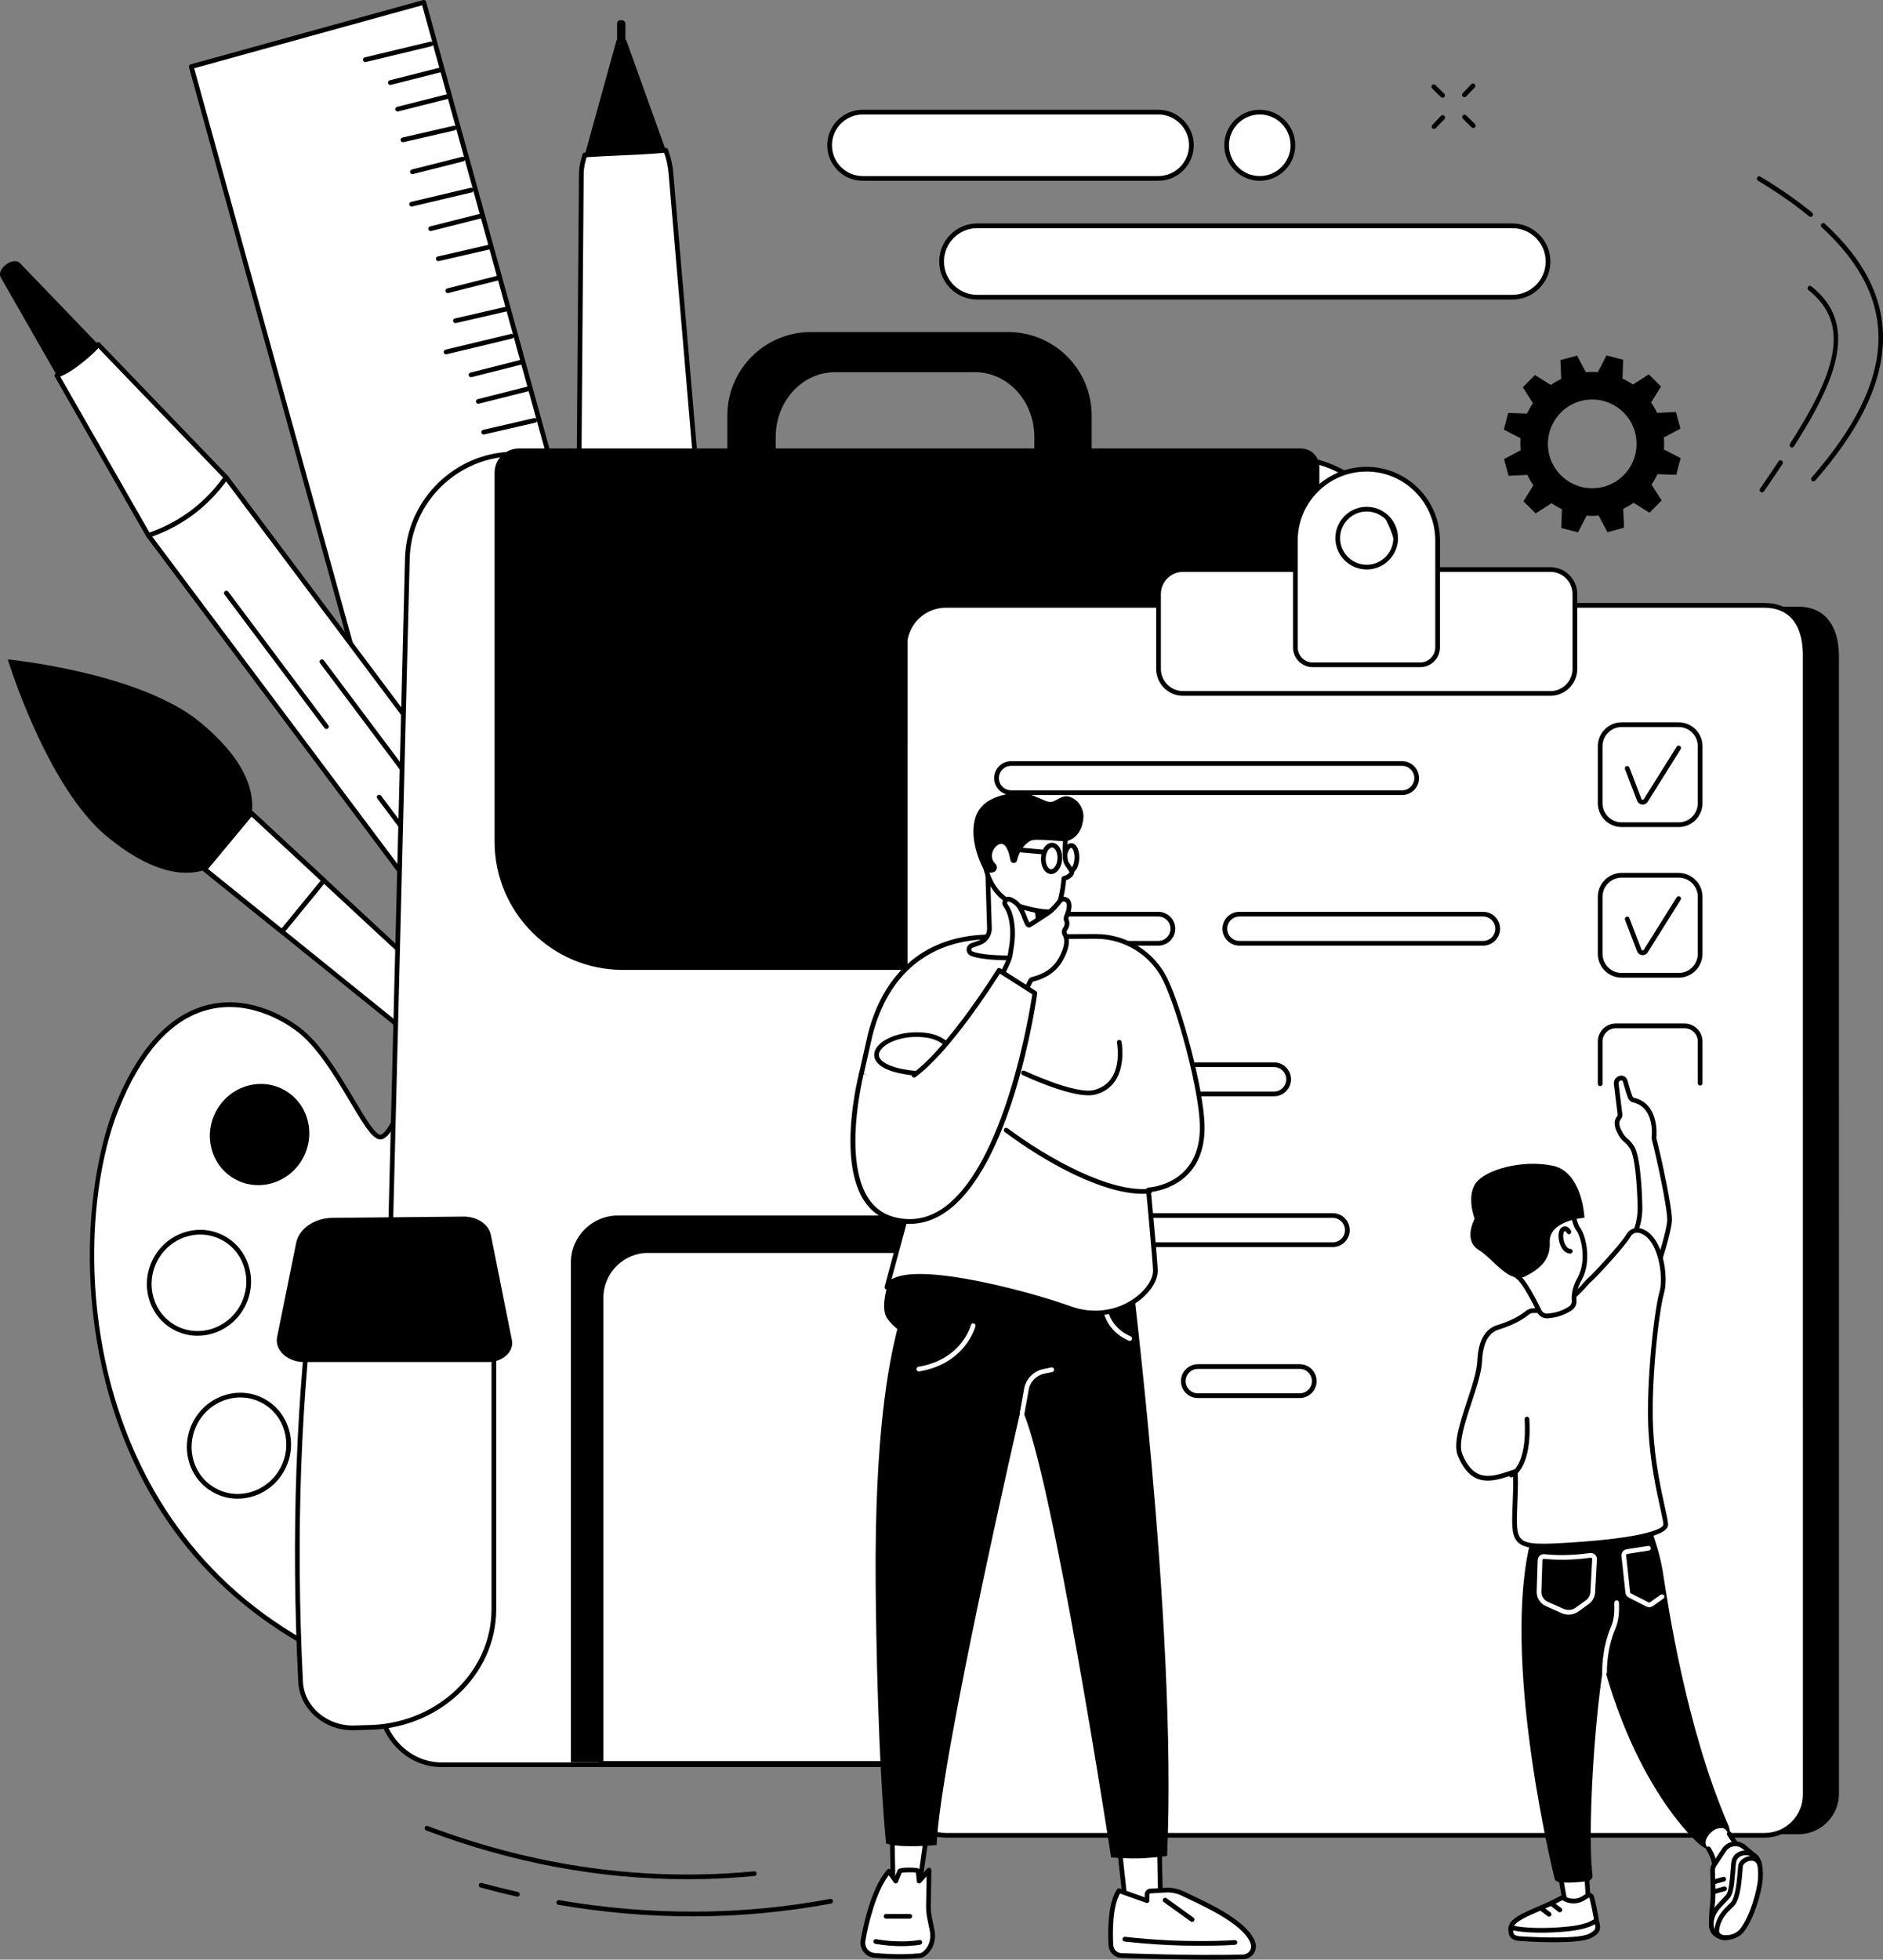<svg xmlns="http://www.w3.org/2000/svg" id="Layer_2" data-name="Layer 2" viewBox="0 0 1759.25 1830"><rect x="0" y="0" width="1759.25" height="1830" fill="#808080" stroke="none"/><defs><style>      .cls-1 {        fill: #fff;      }    </style></defs><g id="Illustration"><g id="School_supplies" data-name="School supplies"><g><g><path class="cls-1" d="m405.09,959.34c-17.26,35.69-35.59,99.16-48.89,102.43-13.3,3.26-41.44-73.96-78.32-101.08-36.88-27.12-117.94-53.61-169.12,74.54-42.02,105.22-46.17,372.53,174.19,498.07,451.65,257.3,551.13-367.54,301.38-546.39-112.64-80.66-161.98-63.25-179.24-27.56Zm48.74,198.84c20.65,30.34,23.43,64.94,6.23,77.3-17.21,12.35-47.9-2.23-68.55-32.57-20.65-30.34-23.43-64.95-6.22-77.3,17.21-12.35,47.9,2.23,68.54,32.57Z"></path><path d="m479.33,1596.8c-59.33,0-125.54-20.63-197.46-61.6-122.27-69.65-168.93-178.8-186.54-258.09-22.56-101.56-7.96-194.22,11.4-242.71,21.24-53.19,49.62-85.19,84.35-95.12,39.92-11.41,74.92,9.93,88.12,19.63,20.22,14.87,37.63,44.14,51.62,67.66,9.53,16.02,20.31,34.13,24.87,33.06,7.58-1.86,19.12-31.52,29.3-57.68,4.05-10.41,8.24-21.18,12.38-30.85.48-1.12,1.77-1.64,2.89-1.16,1.12.48,1.63,1.77,1.16,2.89-4.11,9.6-8.29,20.34-12.32,30.72-14.03,36.06-23.21,58.11-32.35,60.35-7.37,1.83-15.26-10.78-29.7-35.08-13.78-23.18-30.94-52.03-50.44-66.37-12.67-9.32-46.26-29.82-84.3-18.94-33.35,9.53-60.76,40.66-81.47,92.52-45,112.68-40.38,373.65,173.23,495.34,162.73,92.71,300.16,78.5,377.07-38.96,44.63-68.16,63.66-166.77,50.92-263.8-13.29-101.21-58.83-187.58-124.94-236.97-.97-.73-1.17-2.11-.45-3.08.73-.97,2.11-1.18,3.08-.44,67.06,50.09,113.22,137.54,126.67,239.92,12.87,98.04-6.42,197.78-51.6,266.79-35.8,54.67-86.4,88.84-146.32,98.81-12.68,2.11-25.75,3.16-39.15,3.16Z"></path><ellipse cx="242.54" cy="1059.42" rx="47.57" ry="46.12" transform="translate(-806.95 777) rotate(-62.04)"></ellipse><path d="m184.6,1247.39c-7.49,0-15.05-1.76-22.06-5.49-23.54-12.49-32.22-42.38-19.35-66.62,6.23-11.73,16.51-20.41,28.97-24.44,12.48-4.03,25.64-2.92,37.05,3.13,11.41,6.06,19.71,16.33,23.36,28.92,3.64,12.57,2.22,25.96-4,37.69-9.03,17.01-26.31,26.79-43.95,26.79Zm2.5-94.52c-4.54,0-9.11.72-13.6,2.17-11.36,3.68-20.75,11.6-26.43,22.32-11.73,22.1-3.86,49.31,17.53,60.67,21.4,11.35,48.34,2.61,60.07-19.48,5.69-10.72,6.99-22.93,3.67-34.4-3.32-11.44-10.84-20.77-21.2-26.26-6.26-3.32-13.1-5-20.04-5Z"></path><path d="m222.03,1399.53c-7.65,0-15.19-1.85-22.09-5.52-11.41-6.06-19.71-16.33-23.36-28.93-3.64-12.57-2.22-25.96,4-37.69,12.86-24.24,42.48-33.79,66.02-21.31,23.54,12.49,32.22,42.38,19.35,66.62-6.23,11.73-16.51,20.41-28.97,24.44-4.93,1.59-9.97,2.38-14.96,2.38Zm2.5-94.53c-16.06,0-31.82,8.93-40.06,24.46-5.69,10.72-6.99,22.93-3.67,34.4,3.32,11.44,10.84,20.77,21.2,26.26,10.35,5.49,22.3,6.5,33.63,2.83,11.36-3.67,20.75-11.6,26.43-22.31,11.73-22.09,3.86-49.31-17.53-60.67-6.36-3.38-13.22-4.97-20.01-4.97Z"></path><path class="cls-1" d="m328.62,1498.19c-7.65,0-15.19-1.86-22.09-5.52-11.41-6.06-19.71-16.33-23.36-28.92-3.64-12.57-2.22-25.96,4-37.69,12.87-24.24,42.48-33.79,66.02-21.31,23.54,12.49,32.22,42.38,19.35,66.62-6.23,11.73-16.51,20.41-28.97,24.44-4.93,1.59-9.96,2.39-14.96,2.39Zm2.5-94.53c-16.06,0-31.82,8.93-40.06,24.46-5.69,10.72-6.99,22.93-3.67,34.4,3.32,11.44,10.84,20.77,21.2,26.26,10.35,5.5,22.3,6.5,33.63,2.84,11.36-3.68,20.75-11.6,26.43-22.32,11.73-22.09,3.86-49.31-17.53-60.67-6.36-3.38-13.21-4.97-20.01-4.97Z"></path></g><g><g><path class="cls-1" d="m191.25,811.79l43.59-52.38,305.91,283.52,36.68,57.85s-60.5-26.3-63.07-28.31l-323.12-260.68Z"></path><path d="m577.44,1102.98c-.29,0-.59-.06-.88-.18-10.15-4.41-60.89-26.52-63.55-28.59l-323.14-260.71c-.46-.37-.75-.91-.81-1.5-.06-.59.12-1.17.5-1.62l43.59-52.38c.39-.46.95-.75,1.55-.79.6-.03,1.19.17,1.64.58l305.91,283.52c.14.13.26.27.36.44l36.68,57.85c.52.82.44,1.87-.19,2.61-.43.5-1.04.77-1.67.77Zm-383.07-291.5l321.38,259.28c2.16,1.47,32.57,14.92,55.99,25.14l-32.68-51.55-304-281.75-40.68,48.88Z"></path></g><g><polygon class="cls-1" points="191.25 811.79 234.85 759.41 302.59 822.19 263.45 870.03 191.25 811.79"></polygon><path d="m263.45,872.23c-.49,0-.97-.16-1.38-.49l-72.19-58.25c-.46-.37-.75-.91-.81-1.5-.06-.59.12-1.17.5-1.62l43.59-52.38c.39-.46.95-.75,1.55-.79.6-.03,1.19.17,1.64.58l67.75,62.79c.85.79.94,2.11.21,3.01l-39.15,47.84c-.44.53-1.07.81-1.7.81Zm-69.07-60.75l68.76,55.47,36.45-44.55-64.53-59.81-40.68,48.88Z"></path></g><path d="m100.11,781.32c37.77,31.08,68.23,38.4,91.44,31.07,0,0,.03,0,.03,0l43.68-53.06s.01-.09.02-.14c2.86-24.52-10.2-53.39-48.36-84.79-56.65-46.62-179.62-58.62-179.62-58.62,0,0,36.15,118.93,92.81,165.55Z"></path></g><g><g><rect class="cls-1" x="339.79" y="9.81" width="225.36" height="1240.63" transform="translate(-151.44 143.22) rotate(-15.44)"></rect><path d="m509.02,1260.25c-.96,0-1.85-.64-2.12-1.61L176.57,62.79c-.16-.56-.08-1.16.21-1.67.29-.51.76-.88,1.33-1.04L395.33.08c1.17-.32,2.38.36,2.71,1.53l330.33,1195.84c.16.56.08,1.16-.21,1.67-.29.51-.76.88-1.33,1.04l-217.23,60c-.2.05-.39.08-.59.08ZM181.39,63.74l329.16,1191.6,212.99-58.83L394.38,4.91l-212.99,58.83Z"></path></g><g><g><path d="m644.53,1092.51c-.98,0-1.88-.66-2.13-1.66-.3-1.18.42-2.37,1.6-2.67l46.91-11.84c1.18-.29,2.37.42,2.67,1.59.3,1.18-.42,2.37-1.6,2.67l-46.91,11.84c-.18.05-.36.07-.54.07Z"></path><path d="m635.7,1062.68c-1,0-1.91-.69-2.14-1.71-.27-1.18.47-2.36,1.65-2.64l47.75-10.96c1.18-.27,2.36.47,2.64,1.65.27,1.18-.47,2.36-1.65,2.64l-47.75,10.96c-.17.04-.33.06-.49.06Z"></path><path d="m628.54,1034.62c-.98,0-1.88-.66-2.13-1.66-.3-1.18.42-2.37,1.6-2.67l46.91-11.85c1.18-.29,2.37.42,2.67,1.59.3,1.18-.42,2.37-1.6,2.67l-46.91,11.85c-.18.05-.36.07-.54.07Z"></path><path d="m610.7,1011.72c-1,0-1.9-.68-2.14-1.7-.28-1.18.45-2.37,1.64-2.65l55.7-13.16c1.18-.27,2.37.45,2.65,1.64.28,1.18-.45,2.37-1.64,2.65l-55.7,13.16c-.17.04-.34.06-.51.06Z"></path><path d="m590.84,898.14c-.98,0-1.88-.66-2.13-1.66-.3-1.18.42-2.37,1.6-2.67l46.91-11.84c1.18-.29,2.37.42,2.67,1.59.3,1.18-.42,2.37-1.6,2.67l-46.91,11.84c-.18.05-.36.07-.54.07Z"></path><path d="m567.52,876.77c-.99,0-1.89-.68-2.14-1.69-.28-1.18.44-2.37,1.63-2.65l61.19-14.67c1.19-.28,2.37.45,2.65,1.63.28,1.18-.44,2.37-1.63,2.65l-61.19,14.67c-.17.04-.35.06-.52.06Z"></path><path d="m611.49,981.46c-.98,0-1.88-.66-2.13-1.66-.3-1.18.42-2.37,1.6-2.67l46.91-11.85c1.18-.29,2.37.42,2.67,1.59.3,1.18-.42,2.37-1.6,2.67l-46.91,11.85c-.18.05-.36.07-.54.07Z"></path><path d="m602.66,951.63c-1,0-1.91-.69-2.14-1.71-.27-1.18.47-2.36,1.65-2.64l47.75-10.96c1.18-.27,2.36.47,2.64,1.65s-.47,2.36-1.65,2.64l-47.75,10.96c-.17.04-.33.06-.49.06Z"></path><path d="m597.69,922.96c-.98,0-1.88-.66-2.13-1.66-.3-1.18.42-2.37,1.6-2.67l46.91-11.85c1.18-.29,2.37.42,2.67,1.59.3,1.18-.42,2.37-1.6,2.67l-46.91,11.85c-.18.05-.36.07-.54.07Z"></path></g><g><path d="m576.3,847.63c-1,0-1.91-.69-2.14-1.71-.27-1.18.47-2.36,1.65-2.64l47.75-10.96c1.18-.27,2.36.47,2.64,1.65.27,1.18-.47,2.36-1.65,2.64l-47.75,10.96c-.17.04-.33.06-.49.06Z"></path><path d="m569.13,819.57c-.98,0-1.88-.66-2.13-1.66-.3-1.18.42-2.37,1.6-2.67l46.91-11.85c1.18-.29,2.37.42,2.67,1.59.3,1.18-.42,2.37-1.6,2.67l-46.91,11.85c-.18.05-.36.07-.54.07Z"></path><path d="m560.3,789.74c-1,0-1.91-.69-2.14-1.71-.27-1.18.47-2.36,1.65-2.64l47.75-10.96c1.18-.27,2.36.47,2.64,1.65s-.47,2.36-1.65,2.64l-47.75,10.96c-.17.04-.33.06-.49.06Z"></path><path d="m553.14,761.67c-.98,0-1.88-.66-2.13-1.66-.3-1.18.42-2.37,1.6-2.67l46.91-11.85c1.18-.29,2.37.42,2.67,1.59.3,1.18-.42,2.37-1.6,2.67l-46.91,11.85c-.18.05-.36.07-.54.07Z"></path><path d="m535.3,738.78c-1,0-1.9-.68-2.14-1.7-.28-1.18.45-2.37,1.64-2.65l55.7-13.16c1.18-.27,2.37.45,2.65,1.64.28,1.18-.45,2.37-1.64,2.65l-55.7,13.16c-.17.04-.34.06-.51.06Z"></path><path d="m515.44,625.2c-.98,0-1.88-.66-2.13-1.66-.3-1.18.42-2.37,1.6-2.67l46.91-11.85c1.18-.29,2.37.42,2.67,1.59.3,1.18-.42,2.37-1.6,2.67l-46.91,11.85c-.18.05-.36.07-.54.07Z"></path><path d="m492.12,603.82c-.99,0-1.9-.68-2.14-1.69-.28-1.18.44-2.37,1.63-2.65l61.19-14.68c1.19-.28,2.37.44,2.65,1.63.28,1.18-.44,2.37-1.63,2.65l-61.19,14.68c-.17.04-.35.06-.52.06Z"></path><path d="m536.1,708.51c-.98,0-1.88-.66-2.13-1.66-.3-1.18.42-2.37,1.6-2.67l46.91-11.84c1.17-.29,2.37.42,2.67,1.59.3,1.18-.42,2.37-1.6,2.67l-46.91,11.84c-.18.05-.36.07-.54.07Z"></path><path d="m527.26,678.69c-1,0-1.91-.69-2.14-1.71-.27-1.18.47-2.36,1.65-2.64l47.75-10.96c1.18-.27,2.36.47,2.64,1.65s-.47,2.36-1.65,2.64l-47.75,10.96c-.17.04-.33.06-.49.06Z"></path><path d="m522.3,650.01c-.98,0-1.88-.66-2.13-1.66-.3-1.18.42-2.37,1.6-2.67l46.91-11.85c1.18-.29,2.37.42,2.67,1.59.3,1.18-.42,2.37-1.6,2.67l-46.91,11.85c-.18.05-.36.07-.54.07Z"></path></g><g><path d="m500.9,574.69c-1,0-1.91-.69-2.14-1.71-.27-1.18.47-2.36,1.65-2.64l47.75-10.96c1.19-.27,2.36.47,2.64,1.65.27,1.18-.47,2.36-1.65,2.64l-47.75,10.96c-.17.04-.33.06-.49.06Z"></path><path d="m493.74,546.62c-.98,0-1.88-.66-2.13-1.66-.3-1.18.42-2.37,1.6-2.67l46.91-11.84c1.18-.29,2.37.42,2.67,1.59.3,1.18-.42,2.37-1.6,2.67l-46.91,11.84c-.18.05-.36.07-.54.07Z"></path><path d="m484.91,516.79c-1,0-1.91-.69-2.14-1.71-.27-1.18.47-2.36,1.65-2.64l47.75-10.96c1.18-.28,2.36.47,2.64,1.65s-.47,2.36-1.65,2.64l-47.75,10.96c-.17.04-.33.06-.49.06Z"></path><path d="m477.74,488.73c-.98,0-1.88-.66-2.13-1.66-.3-1.18.42-2.37,1.6-2.67l46.91-11.85c1.18-.29,2.37.42,2.67,1.59.3,1.18-.42,2.37-1.6,2.67l-46.91,11.85c-.18.05-.36.07-.54.07Z"></path><path d="m459.91,465.83c-1,0-1.9-.68-2.14-1.7-.28-1.18.45-2.37,1.64-2.65l55.7-13.16c1.18-.27,2.37.45,2.65,1.64.28,1.18-.45,2.37-1.64,2.65l-55.7,13.16c-.17.04-.34.06-.51.06Z"></path><path d="m440.05,352.25c-.98,0-1.88-.66-2.13-1.66-.3-1.18.42-2.37,1.6-2.67l46.91-11.84c1.18-.29,2.37.42,2.67,1.59.3,1.18-.42,2.37-1.6,2.67l-46.91,11.84c-.18.05-.36.07-.54.07Z"></path><path d="m416.72,330.88c-.99,0-1.89-.68-2.14-1.69-.28-1.18.44-2.37,1.63-2.65l61.19-14.68c1.19-.27,2.37.44,2.65,1.63.28,1.18-.44,2.37-1.63,2.65l-61.19,14.68c-.17.04-.35.06-.52.06Z"></path><path d="m460.7,435.57c-.98,0-1.88-.66-2.13-1.66-.3-1.18.42-2.37,1.6-2.67l46.91-11.85c1.17-.29,2.37.42,2.67,1.59.3,1.18-.42,2.37-1.6,2.67l-46.91,11.85c-.18.05-.36.07-.54.07Z"></path><path d="m451.87,405.74c-1,0-1.91-.69-2.14-1.71-.27-1.18.47-2.36,1.65-2.64l47.75-10.96c1.18-.27,2.37.47,2.64,1.65.27,1.18-.47,2.36-1.65,2.64l-47.75,10.96c-.17.04-.33.06-.49.06Z"></path><path d="m446.9,377.07c-.98,0-1.88-.66-2.13-1.66-.3-1.18.42-2.37,1.6-2.67l46.91-11.85c1.18-.29,2.37.42,2.67,1.59.3,1.18-.42,2.37-1.6,2.67l-46.91,11.85c-.18.05-.36.07-.54.07Z"></path></g><g><path d="m425.5,301.74c-1,0-1.91-.69-2.14-1.71-.27-1.18.47-2.36,1.65-2.64l47.75-10.96c1.18-.27,2.36.47,2.64,1.65s-.47,2.36-1.65,2.64l-47.75,10.96c-.17.04-.33.06-.49.06Z"></path><path d="m418.34,273.68c-.98,0-1.88-.66-2.13-1.66-.3-1.18.42-2.37,1.6-2.67l46.91-11.85c1.18-.29,2.37.42,2.67,1.59.3,1.18-.42,2.37-1.6,2.67l-46.91,11.85c-.18.05-.36.07-.54.07Z"></path><path d="m409.51,243.85c-1,0-1.91-.69-2.14-1.71-.27-1.18.47-2.36,1.65-2.64l47.75-10.96c1.18-.27,2.36.47,2.64,1.65.27,1.18-.47,2.36-1.65,2.64l-47.75,10.96c-.17.04-.33.06-.49.06Z"></path><path d="m402.35,215.78c-.98,0-1.88-.66-2.13-1.66-.3-1.18.42-2.37,1.6-2.67l46.91-11.85c1.18-.29,2.37.42,2.67,1.59.3,1.18-.42,2.37-1.6,2.67l-46.91,11.85c-.18.05-.36.07-.54.07Z"></path><path d="m384.51,192.89c-1,0-1.9-.68-2.14-1.7-.28-1.18.45-2.37,1.64-2.65l55.7-13.16c1.18-.27,2.37.45,2.65,1.64.28,1.18-.45,2.37-1.64,2.65l-55.7,13.16c-.17.04-.34.06-.51.06Z"></path><path d="m364.65,79.31c-.98,0-1.88-.66-2.13-1.66-.3-1.18.42-2.37,1.6-2.67l46.91-11.85c1.18-.29,2.37.42,2.67,1.59.3,1.18-.42,2.37-1.6,2.67l-46.91,11.85c-.18.05-.36.07-.54.07Z"></path><path d="m341.33,57.93c-.99,0-1.89-.68-2.14-1.69-.28-1.18.44-2.37,1.63-2.65l61.19-14.68c1.19-.28,2.37.44,2.65,1.63.28,1.18-.44,2.37-1.63,2.65l-61.19,14.68c-.17.04-.35.06-.52.06Z"></path><path d="m385.3,162.63c-.98,0-1.88-.66-2.13-1.66-.3-1.18.42-2.37,1.6-2.67l46.91-11.85c1.17-.29,2.37.42,2.67,1.59.3,1.18-.42,2.37-1.6,2.67l-46.91,11.85c-.18.05-.36.07-.54.07Z"></path><path d="m376.47,132.79c-1,0-1.91-.69-2.14-1.71-.27-1.18.47-2.36,1.65-2.64l47.75-10.96c1.19-.27,2.36.47,2.64,1.65s-.47,2.36-1.65,2.64l-47.75,10.96c-.17.04-.33.06-.49.06Z"></path><path d="m371.5,104.12c-.98,0-1.88-.66-2.13-1.66-.3-1.18.42-2.37,1.6-2.67l46.91-11.84c1.18-.29,2.37.42,2.67,1.59.3,1.18-.42,2.37-1.6,2.67l-46.91,11.84c-.18.05-.36.07-.54.07Z"></path></g></g></g><g><g><path class="cls-1" d="m211.31,445.91l-72.59,54.18,509.83,680.29c5.42,7.23,17.38,8.37,29.24,2.5,14.21-7.03,26.71-16.36,37.49-27.98,8.99-9.7,11.28-21.47,5.86-28.7L211.31,445.91Z"></path><path d="m662.95,1188.82c-6.78,0-12.64-2.42-16.16-7.12L136.96,501.4c-.35-.47-.5-1.05-.42-1.63.08-.58.39-1.1.86-1.45l72.59-54.18c.97-.73,2.35-.53,3.08.44l509.83,680.29c6.11,8.15,3.64,21.11-6.01,31.52-10.91,11.76-23.74,21.34-38.12,28.45-5.38,2.66-10.84,3.97-15.82,3.97ZM141.8,500.53l508.51,678.53c4.82,6.43,15.72,7.19,26.51,1.85,13.91-6.88,26.3-16.13,36.85-27.5,8.18-8.82,10.53-19.46,5.71-25.89L210.86,448.99l-69.06,51.54Z"></path></g><path d="m569.76,1034.07c-.67,0-1.33-.3-1.76-.88l-215.49-287.53c-.73-.97-.53-2.35.44-3.08.97-.73,2.35-.53,3.08.44l215.49,287.53c.73.97.53,2.35-.44,3.08-.4.3-.86.44-1.32.44Z"></path><path d="m305,680.79c-.67,0-1.33-.3-1.76-.88l-93.53-124.8c-.73-.97-.53-2.35.44-3.08.97-.73,2.35-.53,3.08.44l93.53,124.8c.73.97.53,2.35-.44,3.08-.4.3-.86.44-1.32.44Z"></path><path d="m659.08,1098.22c-.67,0-1.33-.3-1.76-.88l-358.3-478.09c-.73-.97-.53-2.35.44-3.08.97-.73,2.35-.53,3.08.44l358.3,478.09c.73.97.53,2.35-.44,3.08-.4.3-.86.44-1.32.44Z"></path><g><path class="cls-1" d="m91.73,321.65l.08.08c-5.04,6.22-13.85,13.51-20.5,18.47-6.65,4.97-10.78,7.33-18.19,10.4l85.53,149.4c30.06-10.23,54.26-28.29,72.59-54.18l-119.51-124.17Z"></path><path d="m138.65,502.2c-.77,0-1.51-.41-1.91-1.11l-85.53-149.4c-.31-.55-.38-1.21-.17-1.8.2-.6.66-1.08,1.24-1.32,7.23-3,11.2-5.27,17.71-10.13,4.04-3.01,13.9-10.66,19.69-17.59.11-.28.28-.55.52-.78.87-.84,2.26-.82,3.11.05l.08.08s.03.03.04.05l119.4,124.05c.73.76.82,1.93.21,2.8-18.51,26.15-43.3,44.65-73.68,54.99-.23.08-.47.12-.71.12Zm-82.39-150.54l83.39,145.67c28.13-9.93,51.23-27.18,68.73-51.29l-116.48-121.02c-6.16,6.9-15.37,14.04-19.28,16.96-6.05,4.52-10.18,6.99-16.36,9.69Z"></path></g><path d="m74.29,338.6c6.65-4.96,12.48-10.65,17.52-16.87L18.76,245.83c-6.43-6.68-22.55,5.35-17.95,13.39l52.31,91.37c7.4-3.07,14.51-7.04,21.16-12Z"></path></g><g><rect x="576.52" y="18.91" width="7.78" height="36.42" rx="3.03" ry="3.03"></rect><g><path class="cls-1" d="m540.91,726.24c-1.77,3.42-2.71,7.22-2.75,11.07l-.6,69.89,143.85-6.77-6.04-70.69c-.33-3.91-1.61-7.67-3.71-10.94l-2.29-3.57c-4.54-7.07-5.04-16.12-1.32-23.76l.48-1c1.94-3.97,2.76-8.41,2.38-12.82l-44.07-515.96c-.59-6.86-2.05-13.6-4.37-20.04l-.47-1.31c-25.21,2.37-50.43,2.51-75.64,4.38l-1.47,5.31c-1.14,4.13-1.74,8.4-1.77,12.68l-4.06,519.47c-.04,4.78,1.32,9.44,3.9,13.38,4.75,7.27,5.2,16.68,1.15,24.48l-3.21,6.2Z"></path><path d="m537.56,809.4c-.57,0-1.12-.22-1.53-.61-.44-.42-.68-1-.67-1.6l.6-69.89c.04-4.19,1.07-8.36,2.99-12.07l3.21-6.2c3.68-7.11,3.28-15.64-1.04-22.26-2.83-4.32-4.3-9.38-4.26-14.61l4.06-519.47c.03-4.48.66-8.93,1.85-13.25l1.47-5.31c.25-.9,1.03-1.54,1.96-1.61,11.01-.81,22.19-1.31,33-1.78,13.97-.62,28.42-1.25,42.6-2.59,1-.13,1.94.5,2.28,1.45l.47,1.31c2.38,6.62,3.89,13.55,4.49,20.6l44.07,515.96c.41,4.81-.49,9.64-2.6,13.97l-.48.99c-3.37,6.93-2.91,15.21,1.2,21.61l2.29,3.57c2.28,3.56,3.68,7.69,4.05,11.94l6.04,70.69c.05.6-.14,1.19-.54,1.64-.39.45-.95.72-1.55.75l-143.85,6.77s-.07,0-.1,0Zm10.51-662.59l-1.05,3.81c-1.09,3.94-1.66,8.02-1.69,12.11l-4.06,519.47c-.03,4.36,1.19,8.57,3.54,12.16,5.19,7.95,5.68,18.17,1.27,26.69l-3.21,6.2c-1.61,3.1-2.47,6.58-2.5,10.08l-.58,67.56,139.24-6.55-5.84-68.41c-.3-3.54-1.47-6.98-3.37-9.94l-2.29-3.57c-4.93-7.69-5.49-17.61-1.45-25.91l.49-.99c1.76-3.62,2.51-7.65,2.17-11.67l-44.07-515.96c-.56-6.57-1.95-13.02-4.14-19.19-13.74,1.24-27.65,1.85-41.11,2.45-10.27.45-20.88.92-31.33,1.66Zm-7.16,579.43h.02-.02Z"></path></g><g><path class="cls-1" d="m539.88,926.13l-2.83-121.38,144.69-5.07,2.83,121.38c.52,22.24-16.64,40.88-38.32,41.64l-66.17,2.32c-21.68.76-39.68-16.65-40.2-38.89Z"></path><path d="m578.71,967.24c-10.37,0-20.19-3.91-27.82-11.1-8.25-7.78-12.94-18.42-13.21-29.96l-2.83-121.38c-.03-1.21.92-2.21,2.12-2.25l144.69-5.07c.58-.07,1.16.19,1.59.6.43.4.68.96.69,1.55l2.83,121.38c.55,23.4-17.6,43.09-40.44,43.89l-66.17,2.32c-.48.02-.97.03-1.45.03Zm-36.63-41.16c.24,10.35,4.44,19.89,11.83,26.86,7.11,6.71,16.39,10.22,26.09,9.88l66.17-2.32c20.45-.72,36.69-18.39,36.2-39.39l-2.78-119.16-140.3,4.92,2.78,119.21Z"></path></g><path class="cls-1" d="m572.66,707.99c-1.19,0-2.17-.95-2.2-2.15-.03-1.22.93-2.22,2.15-2.25l68.53-1.65c1.15-.02,2.22.93,2.25,2.15.03,1.22-.93,2.22-2.15,2.25l-68.53,1.65h-.05Z"></path><path class="cls-1" d="m576.1,929.87c-1.2,0-2.18-.96-2.2-2.16l-1.51-92.9c-.02-1.22.95-2.22,2.16-2.24,1.12,0,2.22.95,2.24,2.16l1.51,92.9c.02,1.22-.95,2.22-2.16,2.24h-.04Z"></path><path d="m576.15,37.13l-29.78,107.59c25.21-1.86,50.43-2,75.64-4.38l-37.06-103.22h-8.81Z"></path></g></g><g><path d="m941.94,310.08h-184.38c-43.08,0-78.01,34.93-78.01,78.01v51.19h45.18v-31.26c0-33.39,24.79-60.45,55.37-60.45h130.88c30.58,0,55.37,27.06,55.37,60.45v31.26h53.58v-51.19c0-43.08-34.93-78.01-78.01-78.01Z"></path><g><path class="cls-1" d="m1262.63,1647.99H412.51c-32.92,0-59.36-29.36-58.47-64.94l26.53-1061.44c1.36-54.49,46.07-97.87,100.58-97.59l722.44,3.7c56.95.29,103.42,45.68,105.06,102.61l29.64,1033.3c1.32,46.16-32.93,84.37-75.65,84.37Z"></path><path d="m1262.63,1650.19H412.51c-15.64,0-30.49-6.39-41.81-18-12.45-12.76-19.32-30.69-18.85-49.19l26.53-1061.44c1.38-55.1,47.21-99.74,102.27-99.74.18,0,.35,0,.52,0l722.44,3.7c58.46.3,105.57,46.31,107.24,104.75l29.64,1033.29c.68,23.84-8.1,46.95-24.1,63.42-14.54,14.97-33.63,23.21-53.75,23.21ZM480.65,426.22c-52.7,0-96.55,42.71-97.87,95.45l-26.53,1061.44c-.43,17.32,5.98,34.09,17.61,46.01,10.49,10.75,24.22,16.68,38.66,16.68h850.12c18.92,0,36.88-7.77,50.59-21.88,15.18-15.62,23.51-37.57,22.86-60.23l-29.64-1033.29c-1.61-56.05-46.79-100.19-102.87-100.47l-722.44-3.7c-.16,0-.34,0-.5,0Z"></path></g><path d="m484.76,418.79h730.63c9.56,0,17.31,7.76,17.31,17.31v357.37c0,61.96-50.31,112.27-112.27,112.27h-538.54c-66.12,0-119.81-53.68-119.81-119.81v-344.47c0-12.51,10.16-22.67,22.67-22.67Z"></path><g><path d="m577.35,1135.11h538.36c34,0,61.6,27.6,61.6,61.6v449.01h-643.96v-466.62c0-24.28,19.71-44,44-44Z"></path><g><path class="cls-1" d="m605.53,1167.85h477.25c34,0,61.6,27.6,61.6,61.6v417.33h-582.85v-434.93c0-24.28,19.71-44,44-44Z"></path><path d="m1144.39,1648.98h-582.85c-1.22,0-2.2-.98-2.2-2.2v-434.93c0-25.47,20.72-46.2,46.2-46.2h477.25c35.18,0,63.8,28.62,63.8,63.8v417.33c0,1.22-.99,2.2-2.2,2.2Zm-580.65-4.4h578.45v-415.13c0-32.76-26.65-59.4-59.4-59.4h-477.25c-23.05,0-41.8,18.75-41.8,41.8v432.73Z"></path></g></g><g><path class="cls-1" d="m1423.68,1555.68c-1.24,24.68-23.66,43.87-50.34,42.99l-10.9-.36c-65.9,0-119.33-49.44-119.33-110.42v-309.95c0-25.68,22.49-46.49,50.24-46.49h73.88c21.32,0,39.41,14.64,42.07,34.21,17.1,125.74,21.13,256.01,14.38,390.03Z"></path><path d="m1375.07,1600.9c-.6,0-1.2,0-1.81-.03l-10.9-.36c-66.94,0-121.45-50.52-121.45-112.62v-309.96c0-26.85,23.53-48.69,52.44-48.69h73.88c22.43,0,41.45,15.52,44.25,36.11,16.49,121.26,21.34,252.62,14.4,390.44h0c-1.27,25.21-23.88,45.11-50.8,45.11Zm-81.72-467.26c-26.49,0-48.04,19.87-48.04,44.29v309.96c0,59.67,52.54,108.22,117.13,108.22l10.98.36c25.28.79,46.89-17.51,48.07-40.9,6.92-137.55,2.09-268.63-14.36-389.62-2.51-18.42-19.65-32.31-39.89-32.31h-73.88Zm130.33,422.04h.02-.02Z"></path><path d="m1420.4,1257.05h-171.98c-13.78,0-24.3-9.76-22.14-20.55l19.64-98.18c1.99-9.93,12.87-17.21,25.56-17.09l122.25,1.17c16.99.16,31.37,9.99,34.06,23.29l17.81,87.92c2.49,12.29-9.49,23.44-25.21,23.44Z"></path></g><g><g><path class="cls-1" d="m280.85,1570.56c1.24,24.68,23.66,43.87,50.34,42.99l10.9-.36c65.9,0,119.33-49.44,119.33-110.42v-309.95c0-25.68-22.49-46.49-50.24-46.49h-73.88c-21.32,0-39.41,14.64-42.07,34.21-17.1,125.74-21.13,256.01-14.38,390.03Z"></path><path d="m329.45,1615.78c-26.93,0-49.54-19.9-50.8-45.11-6.94-137.82-2.09-269.18,14.4-390.44,2.8-20.59,21.82-36.11,44.25-36.11h73.88c28.92,0,52.44,21.84,52.44,48.69v309.96c0,62.1-54.52,112.62-121.53,112.62l-10.83.36c-.6.02-1.21.03-1.81.03Zm7.84-467.26c-20.24,0-37.38,13.89-39.89,32.31-16.45,120.99-21.29,252.08-14.36,389.62,1.18,23.39,22.75,41.66,48.07,40.9l10.9-.36c64.66,0,117.2-48.55,117.2-108.22v-309.96c0-24.42-21.55-44.29-48.04-44.29h-73.88Z"></path></g><path d="m284.12,1271.93h171.98c13.78,0,24.3-9.76,22.14-20.55l-19.64-98.18c-1.99-9.93-12.87-17.21-25.56-17.09l-122.25,1.17c-16.99.16-31.37,9.99-34.06,23.29l-17.81,87.92c-2.49,12.29,9.49,23.44,25.21,23.44Z"></path></g></g><g><g><path class="cls-1" d="m1412.97,210.88h-499.94c-18.41,0-33.33,14.92-33.33,33.33s14.92,33.33,33.33,33.33h499.94c18.41,0,33.33-14.92,33.33-33.33s-14.92-33.33-33.33-33.33Z"></path><path d="m1412.97,279.74h-499.94c-19.59,0-35.53-15.94-35.53-35.53s15.94-35.53,35.53-35.53h499.94c19.59,0,35.53,15.94,35.53,35.53s-15.94,35.53-35.53,35.53Zm-499.94-66.67c-17.17,0-31.13,13.97-31.13,31.13s13.97,31.13,31.13,31.13h499.94c17.17,0,31.13-13.97,31.13-31.13s-13.97-31.13-31.13-31.13h-499.94Z"></path></g><g><g><path class="cls-1" d="m1082.15,104.71h-276.12c-17.09,0-30.95,13.86-30.95,30.95s13.86,30.95,30.95,30.95h276.12c17.09,0,30.95-13.86,30.95-30.95s-13.86-30.95-30.95-30.95Z"></path><path d="m1082.15,168.81h-276.12c-18.28,0-33.15-14.87-33.15-33.15s14.87-33.15,33.15-33.15h276.12c18.28,0,33.15,14.87,33.15,33.15s-14.87,33.15-33.15,33.15Zm-276.12-61.9c-15.85,0-28.75,12.9-28.75,28.75s12.9,28.75,28.75,28.75h276.12c15.85,0,28.75-12.9,28.75-28.75s-12.9-28.75-28.75-28.75h-276.12Z"></path></g><g><circle class="cls-1" cx="1176.96" cy="135.66" r="30.95" transform="translate(676.07 1209.33) rotate(-71.57)"></circle><path d="m1176.96,168.81c-18.28,0-33.15-14.87-33.15-33.15s14.87-33.15,33.15-33.15,33.15,14.87,33.15,33.15-14.87,33.15-33.15,33.15Zm0-61.9c-15.85,0-28.75,12.9-28.75,28.75s12.9,28.75,28.75,28.75,28.75-12.9,28.75-28.75-12.9-28.75-28.75-28.75Z"></path></g></g></g><path d="m1570.01,400.28l-4.25-15.53-17.56.8c-1.63-3.42-3.51-6.66-5.64-9.7l9.3-14.9-11.44-11.32-14.81,9.48c-3.08-2.12-6.34-3.97-9.73-5.55l.61-17.58-15.57-4.08-8.08,15.6c-3.69-.29-7.44-.26-11.21.08l-8.26-15.53-15.52,4.25.8,17.57c-3.42,1.63-6.66,3.51-9.69,5.65l-14.89-9.3-11.32,11.45,9.47,14.82c-2.11,3.09-3.97,6.34-5.55,9.73l-17.57-.61-4.08,15.58,15.59,8.08c-.29,3.7-.26,7.45.08,11.22l-15.52,8.26,4.25,15.53,17.56-.8c1.63,3.42,3.51,6.66,5.64,9.7l-9.3,14.9,11.44,11.32,14.81-9.48c3.08,2.12,6.34,3.97,9.73,5.55l-.61,17.58,15.57,4.08,8.08-15.6c3.69.29,7.44.26,11.21-.08l8.26,15.53,15.52-4.25-.8-17.57c3.42-1.63,6.66-3.51,9.69-5.65l14.89,9.3,11.32-11.45-9.47-14.82c2.11-3.09,3.97-6.34,5.55-9.74l17.57.61,4.08-15.58-15.59-8.08c.29-3.7.26-7.45-.08-11.22l15.52-8.26Zm-71.48,54.22c-22.07,6.05-44.85-6.95-50.9-29.04-6.04-22.08,6.95-44.89,29.02-50.93,22.07-6.05,44.85,6.95,50.9,29.04,6.04,22.08-6.95,44.89-29.02,50.93Z"></path><g><g><path d="m646.89,1789.57c-41.51,0-83.33-3.6-125.21-10.79-1.2-.21-2-1.34-1.79-2.54.21-1.2,1.34-2,2.54-1.8,85.38,14.67,170.57,14.29,253.2-1.13,1.19-.21,2.34.57,2.57,1.76.22,1.19-.56,2.34-1.76,2.57-42.62,7.95-85.91,11.93-129.55,11.93Z"></path><path d="m483.37,1771.13c-.16,0-.32-.02-.49-.05-11.28-2.54-22.73-5.39-34.03-8.47-1.17-.32-1.86-1.53-1.54-2.7.32-1.17,1.52-1.86,2.7-1.54,11.23,3.06,22.62,5.9,33.84,8.42,1.18.27,1.93,1.44,1.66,2.63-.23,1.02-1.14,1.72-2.14,1.72Z"></path><path d="m641.96,1754.9c-81.74,0-163.5-15.25-243.83-45.56-1.14-.43-1.71-1.7-1.28-2.83.43-1.14,1.7-1.71,2.83-1.28,100.33,37.85,202.87,52.07,304.79,42.28,1.23-.11,2.28.77,2.4,1.98s-.77,2.28-1.98,2.4c-20.96,2.02-41.95,3.02-62.94,3.02Z"></path></g><g><path d="m1674.19,417.9c-.41,0-.82-.11-1.18-.35-1.02-.66-1.32-2.02-.67-3.04,41.21-64.48,58.47-110.99,17.25-143.63-.95-.75-1.11-2.14-.36-3.09.76-.95,2.14-1.11,3.09-.36,43.68,34.58,25.08,84.75-16.27,149.45-.42.66-1.13,1.02-1.86,1.02Z"></path><path d="m1646.21,459.83c-.43,0-.86-.12-1.24-.38-1-.69-1.26-2.05-.57-3.06,5.26-7.7,11.43-16.75,17.3-25.59.67-1.01,2.04-1.28,3.05-.61,1.01.67,1.29,2.04.61,3.05-5.89,8.85-12.07,17.93-17.33,25.63-.43.62-1.12.96-1.82.96Z"></path><path d="m1691.67,202.53c-.49,0-.99-.16-1.4-.5-13.63-11.21-29.69-22.41-47.76-33.28-1.04-.63-1.38-1.98-.75-3.02.63-1.04,1.98-1.38,3.02-.75,18.25,10.98,34.49,22.31,48.28,33.65.94.77,1.07,2.16.3,3.1-.43.53-1.06.8-1.7.8Z"></path><path d="m1694.25,449.56c-.51,0-1.03-.18-1.45-.54-.92-.8-1.01-2.19-.21-3.1,80.08-91.72,83.05-166,9.35-233.75-.89-.82-.95-2.22-.13-3.11.82-.9,2.22-.95,3.11-.13,39.16,36,56.84,73.54,54.05,114.76-2.61,38.58-23.24,79.51-63.07,125.12-.44.5-1.05.75-1.66.75Z"></path></g><g><path d="m1368.12,90.82c-.55,0-1.1-.2-1.52-.61-.88-.84-.91-2.23-.07-3.11l8.1-8.45c.84-.88,2.24-.91,3.11-.07.88.84.91,2.23.07,3.11l-8.1,8.45c-.43.45-1.01.68-1.59.68Z"></path><path d="m1339.79,120.39c-.55,0-1.1-.2-1.52-.61-.88-.84-.91-2.23-.07-3.11l8.1-8.45c.84-.88,2.24-.91,3.11-.07.88.84.91,2.23.07,3.11l-8.1,8.45c-.43.45-1.01.68-1.59.68Z"></path><path d="m1347.73,91.27c-.56,0-1.12-.21-1.54-.63l-8.22-8.09c-.87-.85-.88-2.25-.03-3.11.85-.87,2.25-.88,3.11-.03l8.22,8.09c.87.85.88,2.25.03,3.11-.43.44-1,.66-1.57.66Z"></path><path d="m1376.49,119.58c-.56,0-1.12-.21-1.54-.63l-8.22-8.09c-.87-.85-.88-2.25-.02-3.11.85-.87,2.25-.88,3.11-.03l8.22,8.09c.87.85.88,2.25.02,3.11-.43.44-1,.66-1.57.66Z"></path></g></g><g><g><g><path d="m915.37,1712.92h764.68c21.03,0,38.09-17.02,38.08-38.01l-.05-1063.57c-.55-28.48-14.3-44.82-38.04-44.82h-764.68c-18.9,0-35.02,13.75-38.04,32.45l-.04,1075.93c0,20.99,17.05,38.01,38.08,38.01Z"></path><g><path class="cls-1" d="m883.76,1713.91h764.78c21.04,0,38.09-17.05,38.09-38.09l-.05-1065.72c-.55-28.54-14.3-44.77-38.05-44.77h-764.8c-18.91,0-35.02,13.8-38.05,32.55l-.03,1077.95c0,21.04,17.05,38.09,38.09,38.09Z"></path><path d="m1648.54,1716.11h-764.78c-10.76,0-20.88-4.19-28.49-11.8-7.61-7.61-11.8-17.73-11.8-28.49l.03-1077.95c0-.12,0-.23.03-.35,3.22-19.93,20.13-34.4,40.22-34.4h764.8c25,0,39.67,17.11,40.25,46.93l.05,1065.76c0,10.76-4.19,20.88-11.8,28.49-7.61,7.61-17.73,11.8-28.49,11.8ZM847.89,598.05l-.03,1077.77c0,9.59,3.73,18.6,10.51,25.38,6.78,6.78,15.79,10.51,25.38,10.51h764.78c9.59,0,18.6-3.73,25.38-10.51,6.78-6.78,10.51-15.79,10.51-25.38l-.05-1065.72c-.53-27.44-13.26-42.57-35.85-42.57h-764.8c-17.86,0-32.91,12.83-35.85,30.53Z"></path></g></g><g><g><rect class="cls-1" x="1082.39" y="531.87" width="389" height="115.71" rx="22.89" ry="22.89"></rect><path d="m1448.5,649.77h-343.22c-13.84,0-25.09-11.26-25.09-25.09v-69.92c0-13.84,11.26-25.09,25.09-25.09h343.22c13.84,0,25.09,11.26,25.09,25.09v69.92c0,13.84-11.26,25.09-25.09,25.09Zm-343.22-115.71c-11.41,0-20.69,9.28-20.69,20.69v69.92c0,11.41,9.28,20.69,20.69,20.69h343.22c11.41,0,20.69-9.28,20.69-20.69v-69.92c0-11.41-9.28-20.69-20.69-20.69h-343.22Z"></path></g><g><path class="cls-1" d="m1276.69,438.15c-36.78,0-66.46,29.82-66.46,66.6v99.82c0,8.97,7.27,16.25,16.25,16.25h100.42c8.97,0,16.25-7.27,16.25-16.25v-99.82c0-36.78-29.67-66.6-66.46-66.6Zm3.72,91.22c-17.7,2.23-32.58-12.65-30.35-30.35,1.52-12.06,11.26-21.8,23.32-23.31,17.7-2.23,32.58,12.65,30.35,30.35-1.52,12.06-11.26,21.8-23.32,23.32Z"></path><path d="m1326.9,623.02h-100.42c-10.17,0-18.45-8.28-18.45-18.45v-99.82c0-37.94,30.8-68.8,68.66-68.8s68.66,30.86,68.66,68.8v99.82c0,10.17-8.27,18.45-18.45,18.45Zm-50.21-182.67c-35.43,0-64.26,28.89-64.26,64.4v99.82c0,7.75,6.3,14.05,14.05,14.05h100.42c7.75,0,14.05-6.3,14.05-14.05v-99.82c0-35.51-28.82-64.4-64.26-64.4Zm.21,91.44c-7.76,0-15.15-3.02-20.7-8.57-6.44-6.44-9.48-15.37-8.33-24.48,1.64-12.98,12.25-23.59,25.23-25.22,9.11-1.15,18.04,1.89,24.48,8.33,6.44,6.44,9.48,15.36,8.33,24.48-1.63,12.98-12.24,23.59-25.22,25.23-1.27.16-2.53.24-3.78.24Zm-.03-54.11c-1.07,0-2.14.07-3.22.2-11.02,1.39-20.02,10.39-21.41,21.41-.98,7.76,1.6,15.34,7.07,20.82,5.47,5.48,13.06,8.05,20.82,7.08,11.02-1.39,20.02-10.39,21.41-21.41.98-7.76-1.6-15.34-7.07-20.82-4.71-4.71-10.99-7.28-17.6-7.28Z"></path></g></g></g><g><g><g><path d="m1568.33,772.34h-53.25c-12.29,0-22.28-10-22.28-22.28v-53.25c0-12.29,10-22.28,22.28-22.28h53.25c12.29,0,22.28,10,22.28,22.28v53.25c0,12.29-10,22.28-22.28,22.28Zm-53.25-93.41c-9.86,0-17.88,8.02-17.88,17.88v53.25c0,9.86,8.02,17.88,17.88,17.88h53.25c9.86,0,17.88-8.02,17.88-17.88v-53.25c0-9.86-8.02-17.88-17.88-17.88h-53.25Z"></path><path d="m1534.72,751.32c-.34,0-.69-.03-1.04-.1-2.02-.38-3.67-1.83-4.3-3.77l-11.17-29.13c-.44-1.13.13-2.41,1.27-2.84,1.13-.43,2.41.13,2.84,1.27l11.21,29.24c.24.72.76.88.97.92.2.04.69.08,1.1-.34l30.87-49.27c.64-1.03,2-1.34,3.03-.7,1.03.64,1.34,2,.7,3.03l-30.96,49.42c-.05.08-.11.16-.17.23-1.08,1.31-2.68,2.05-4.34,2.05Z"></path></g><g><path d="m1568.33,912.99h-53.25c-12.29,0-22.28-9.99-22.28-22.28v-53.25c0-12.29,10-22.28,22.28-22.28h53.25c12.29,0,22.28,10,22.28,22.28v53.25c0,12.29-10,22.28-22.28,22.28Zm-53.25-93.41c-9.86,0-17.88,8.02-17.88,17.88v53.25c0,9.86,8.02,17.88,17.88,17.88h53.25c9.86,0,17.88-8.02,17.88-17.88v-53.25c0-9.86-8.02-17.88-17.88-17.88h-53.25Z"></path><path d="m1534.72,891.96c-.34,0-.69-.03-1.04-.1-2.02-.38-3.67-1.82-4.3-3.77l-11.17-29.13c-.44-1.14.13-2.41,1.27-2.84,1.13-.44,2.41.13,2.84,1.27l11.21,29.24c.24.72.76.88.97.92.2.04.69.08,1.1-.34l30.87-49.27c.64-1.03,2-1.34,3.03-.7,1.03.64,1.34,2,.7,3.03l-30.96,49.42c-.05.08-.11.16-.17.23-1.08,1.31-2.68,2.05-4.34,2.05Z"></path></g><path d="m1495,1014.31c-1.22,0-2.2-.98-2.2-2.2v-39.53c0-9.24,7.52-16.76,16.76-16.76h64.29c9.24,0,16.76,7.52,16.76,16.76v38.98c0,1.22-.99,2.2-2.2,2.2s-2.2-.98-2.2-2.2v-38.98c0-6.81-5.55-12.36-12.36-12.36h-64.29c-6.82,0-12.36,5.55-12.36,12.36v39.53c0,1.22-.99,2.2-2.2,2.2Z"></path></g><g><path d="m1309.97,742.44h-365.33c-8.72,0-15.81-7.09-15.81-15.81s7.09-15.81,15.81-15.81h365.33c8.72,0,15.81,7.09,15.81,15.81s-7.09,15.81-15.81,15.81Zm-365.33-27.23c-6.29,0-11.41,5.12-11.41,11.41s5.12,11.41,11.41,11.41h365.33c6.29,0,11.41-5.12,11.41-11.41s-5.12-11.41-11.41-11.41h-365.33Z"></path><path d="m1082.17,883.09h-137.54c-8.72,0-15.81-7.09-15.81-15.81s7.09-15.81,15.81-15.81h137.54c8.72,0,15.81,7.09,15.81,15.81s-7.09,15.81-15.81,15.81Zm-137.54-27.23c-6.29,0-11.41,5.12-11.41,11.41s5.12,11.41,11.41,11.41h137.54c6.29,0,11.41-5.12,11.41-11.41s-5.12-11.41-11.41-11.41h-137.54Z"></path><path d="m1385.66,883.09h-227.7c-8.72,0-15.81-7.09-15.81-15.81s7.09-15.81,15.81-15.81h227.7c8.72,0,15.81,7.09,15.81,15.81s-7.09,15.81-15.81,15.81Zm-227.7-27.23c-6.29,0-11.41,5.12-11.41,11.41s5.12,11.41,11.41,11.41h227.7c6.29,0,11.41-5.12,11.41-11.41s-5.12-11.41-11.41-11.41h-227.7Z"></path><path d="m1190.33,1023.73h-245.69c-8.72,0-15.81-7.09-15.81-15.81s7.09-15.81,15.81-15.81h245.69c8.72,0,15.81,7.09,15.81,15.81s-7.09,15.81-15.81,15.81Zm-245.69-27.23c-6.29,0-11.41,5.12-11.41,11.41s5.12,11.41,11.41,11.41h245.69c6.29,0,11.41-5.12,11.41-11.41s-5.12-11.41-11.41-11.41h-245.69Z"></path><path d="m1245.19,1164.55h-300.55c-8.72,0-15.81-7.09-15.81-15.81s7.09-15.81,15.81-15.81h300.55c8.72,0,15.81,7.09,15.81,15.81s-7.09,15.81-15.81,15.81Zm-300.55-27.23c-6.29,0-11.41,5.12-11.41,11.41s5.12,11.41,11.41,11.41h300.55c6.29,0,11.41-5.12,11.41-11.41s-5.12-11.41-11.41-11.41h-300.55Z"></path><path d="m1214.27,1305.56h-95.11c-8.72,0-15.81-7.09-15.81-15.81s7.09-15.81,15.81-15.81h95.11c8.72,0,15.81,7.09,15.81,15.81s-7.09,15.81-15.81,15.81Zm-95.11-27.23c-6.29,0-11.41,5.12-11.41,11.41s5.12,11.41,11.41,11.41h95.11c6.29,0,11.41-5.12,11.41-11.41s-5.12-11.41-11.41-11.41h-95.11Z"></path></g></g></g><g><g><g><g><path class="cls-1" d="m1481.95,1744.08l2.32,36.94c.12,1.02-.57,1.96-1.47,2.01l-18.02,1.11c-.78.05-1.45-.58-1.56-1.45l-5.95-34.57,24.67-4.05Z"></path><path d="m1464.68,1786.35c-1.85,0-3.4-1.42-3.64-3.39l-5.93-34.47c-.1-.58.04-1.17.38-1.65.34-.48.86-.8,1.44-.89l24.67-4.05c.62-.12,1.24.06,1.73.45.49.39.79.96.83,1.58l2.32,36.94c.12,1.02-.22,2.16-.94,3.02-.67.8-1.59,1.27-2.6,1.33l-18.02,1.11c-.08,0-.16,0-.23,0Zm.71-4.04h0s0,0,0,0Zm-5.57-32.38l5.5,31.97,16.83-1.04-2.23-34.23-20.09,3.3Z"></path></g><g><path class="cls-1" d="m1487.11,1771.62c1.2,4.29,3.72,16.37,4.78,23.64.66,4.56-2.22,8.88-6.63,10.07-12.47,3.37-42.28,3.23-67.09,4.32-1.7.08-4.83-.75-6.22-4.87-4.72-13.97,21.36-18.29,47.14-32.49.51-.28,1.12-.25,1.59.08.3.21.67.47,1.12.75,4.48,2.85,11.94,2.86,16.49.12l5.14-3.09c1.41-.85,3.23-.12,3.68,1.47Z"></path><path d="m1417.95,1811.86c-2.81,0-6.5-1.65-8.09-6.37-3.94-11.65,9.13-17.31,25.68-24.48,6.92-3,14.76-6.39,22.49-10.65,1.25-.69,2.79-.6,3.94.22.26.19.61.42,1.02.69,3.77,2.4,10.27,2.44,14.18.09l5.15-3.09c1.27-.76,2.77-.88,4.14-.34,1.37.55,2.39,1.68,2.79,3.11,1.25,4.48,3.78,16.64,4.83,23.91.82,5.64-2.72,11.02-8.23,12.51-9.53,2.58-28.18,3.13-47.93,3.72-6.62.2-13.3.4-19.64.68-.1,0-.21,0-.31,0Zm41.82-37.43c-7.79,4.26-15.59,7.64-22.49,10.62-16.54,7.16-25.78,11.58-23.26,19.03,1.13,3.34,3.58,3.42,4.04,3.38,6.37-.28,13.06-.48,19.7-.68,18.63-.56,37.89-1.13,46.92-3.57,3.37-.91,5.53-4.19,5.03-7.63-1.01-6.94-3.51-19.04-4.72-23.36-.03-.1-.09-.17-.18-.2-.12-.05-.22,0-.25.02l-5.15,3.09c-5.26,3.16-13.7,3.1-18.81-.15-.31-.2-.6-.39-.85-.56Zm-.37-.26s0,0,0,0c0,0,0,0,0,0Z"></path></g><g><path class="cls-1" d="m1492.64,1798.55c.02.13.04.21.05.25.66,4.56-3.67,7.36-7.81,9.31-12.29,5.77-61.9,2.46-63.82,2.33-.04,0-.07,0-.11,0-.62,0-6.92,0-8.73-3.91-.23-.49-.36-1.17-.45-1.81-.14-1.05-.07-2.11.16-3.14.19-.84,1.02-1.37,1.84-1.15,9.21,2.36,30.71,3.14,52.2.77,14.28-1.57,20.49-4.69,23.8-6.67.9-.54,2.06-.02,2.26,1.02.17.87.38,1.92.59,3Z"></path><path d="m1452.19,1813.73c-14.56,0-28.53-.9-31.28-1.09-1.31-.03-8.34-.14-10.68-5.18-.29-.63-.5-1.43-.63-2.44-.17-1.27-.1-2.58.2-3.91.22-.98.84-1.85,1.69-2.38.86-.53,1.87-.68,2.84-.43,8.45,2.16,29.34,3.15,51.41.71,13.47-1.48,19.53-4.35,22.91-6.37,1.03-.62,2.31-.7,3.41-.21,1.11.49,1.91,1.5,2.14,2.69l.59,3h0s.07.38.07.38c1,6.88-6.3,10.31-9.05,11.6-6.07,2.85-20.1,3.63-33.62,3.63Zm-31.25-5.49c.06,0,.19,0,.24,0,17.6,1.21,53.32,2.31,62.76-2.12,4.91-2.31,6.93-4.46,6.56-7l2.13-.57-2.16.43-.41-2.07c-3.87,2.18-10.54,5.01-23.85,6.48-21.99,2.42-43.02,1.49-52.26-.65-.08.59-.08,1.16,0,1.7.11.81.24,1.12.26,1.17,1,2.14,4.88,2.68,6.7,2.63h.02Z"></path></g><path d="m1457.31,1785.77c-.46,0-.93-.15-1.33-.45l-7.53-5.73c-.97-.74-1.15-2.12-.42-3.08s2.11-1.16,3.08-.42l7.53,5.73c.97.74,1.15,2.12.42,3.08-.43.57-1.09.87-1.75.87Z"></path><path d="m1447.31,1789.87c-.46,0-.92-.14-1.32-.44l-6.59-4.94c-.97-.73-1.17-2.11-.44-3.08.73-.97,2.11-1.17,3.08-.44l6.59,4.94c.97.73,1.17,2.11.44,3.08-.43.58-1.09.88-1.76.88Z"></path></g><g><path d="m1534.42,1409.05s14.3,28.62,19.11,58.77c4.48,28.07,20.95,143.65,61.08,236.35,4.55,10.51-.7,21.45-11.89,23.88-4.48.97-6.35-.62-10.23-2.5-2-.97-5.31-3.84-5.31-3.84,0,0-71.05-59.38-100.02-215.18-18.63-100.21-15.53-92.26-15.53-92.26l62.79-5.22Z"></path><path d="m1514.47,1422.14s8.34,54.38-7.43,94.62c-15.17,38.69-24.86,190.36-19.2,234.18.36,2.76-1.56,5.28-4.31,5.66-6.9.97-19.34,2.29-27.85.69-1.57-.29-2.82-1.44-3.21-2.99-5.62-22.23-52.21-223.2-19.36-326.19l81.37-5.99Z"></path><path class="cls-1" d="m1499.1,1563.84c-1.18,0-2.16-.94-2.2-2.13-.03-.89-.56-22,8.16-42.29,2.98-6.94,3.4-13.83,3.11-22.68-.04-1.21.91-2.23,2.13-2.27,1.24-.12,2.23.91,2.27,2.12.31,9.2-.17,16.89-3.46,24.56-8.33,19.4-7.81,40.21-7.8,40.42.04,1.21-.92,2.23-2.13,2.27h-.07Z"></path><path class="cls-1" d="m1465.5,1507.82c-2.18,0-4.36-.45-6.41-1.36l-14.92-6.68c-5.34-2.39-8.66-7.71-8.48-13.55l.94-29.37c.05-1.58.76-3.09,1.96-4.13,1.2-1.04,2.78-1.55,4.37-1.38,17.61,1.87,34.15.13,42.44-1.07,1.7-.26,3.41.27,4.69,1.44,1.27,1.16,1.95,2.81,1.86,4.54l-1.65,30.75c-.23,4.35-2.39,8.3-5.92,10.86l-9.66,6.99c-2.72,1.96-5.96,2.97-9.22,2.97Zm-23.15-52.1c-.43,0-.72.2-.87.33-.16.14-.43.45-.45.95l-.94,29.37c-.13,4.05,2.18,7.74,5.88,9.4l14.92,6.68c3.67,1.65,7.99,1.2,11.25-1.16l9.66-6.99c2.44-1.77,3.94-4.51,4.1-7.53l1.65-30.75c.03-.55-.26-.89-.43-1.05-.17-.16-.54-.4-1.09-.34-8.5,1.23-25.45,3.01-43.54,1.09-.05,0-.1,0-.15,0Zm43.37-3.26h.02-.02Z"></path><path class="cls-1" d="m1540.83,1500.88c-.9,0-1.8-.21-2.64-.63l-16.43-8.35c-1.76-.9-2.94-2.6-3.15-4.56l-3.71-34.21c-.33-3.1,1.82-5.9,4.89-6.38l20.01-3.1c1.2-.18,2.32.64,2.51,1.84.19,1.2-.64,2.32-1.84,2.51l-20.01,3.1c-.75.12-1.28.8-1.19,1.56l3.71,34.21c.05.48.34.89.77,1.11l16.43,8.35c.47.24,1.03.2,1.46-.11l9.88-6.97c.99-.7,2.37-.46,3.07.53s.46,2.37-.53,3.07l-9.88,6.97c-1,.71-2.18,1.07-3.36,1.07Z"></path></g><g><path class="cls-1" d="m1602.8,1745.65c-2.19-10.95-3.14-13.2-8.4-21.65-3.91-6.28,5.59-15.74,10.42-16.47,8.07-1.66,6.78.89,16,12.72l7.22,8.88s-23.33,26.09-25.25,16.51Z"></path><path d="m1604.92,1749.93c-.39,0-.76-.05-1.11-.14-.95-.26-2.64-1.09-3.16-3.72-1.92-9.58-2.51-12.09-6.33-18.46-.62-1.04-.28-2.39.76-3.02,1.04-.62,2.39-.28,3.02.76,4.17,6.97,4.92,10.09,6.87,19.86.06.32.14.43.14.43,2.08.5,11.33-7.09,20.05-16.58l-5.66-6.9c-2.69-3.45-4.35-6.13-5.82-8.58-.63-1.04-.29-2.39.76-3.02,1.04-.63,2.39-.29,3.02.75,1.4,2.34,2.98,4.88,5.48,8.09l6.82,8.32c.69.84.66,2.05-.06,2.86-5.36,5.99-18.05,19.33-24.77,19.33Z"></path><g><path class="cls-1" d="m1601.53,1741.54l9.34-14.09c4.36-6.57,13.62-7.55,19.26-2.04l10.69,8.97s2.04,6.17,1.39,10.15c-.85,5.18-2.51,12.57-5.74,19.89-4.96,11.26-18.7,33.89-23.58,41.84-1.02,1.67-3.59,3.32-5.37,2.52-2.12-.95-4.31-2.66-6.44-4.65-3.28-3.08-2.18-17.48-1.01-27.5.75-6.43.19-22.83-.08-29.59-.08-1.95.46-3.87,1.54-5.5Z"></path><path d="m1608.54,1811.19c-.65,0-1.3-.12-1.92-.4-2.13-.95-4.44-2.61-7.04-5.05-1.99-1.86-4.32-6.93-1.69-29.36.74-6.28.18-22.54-.1-29.24-.1-2.43.56-4.78,1.9-6.8l9.34-14.09c2.44-3.68,6.36-6.06,10.75-6.52,4.39-.47,8.72,1.04,11.88,4.13l10.56,8.86c.31.26.55.61.67.99.23.68,2.19,6.81,1.48,11.19-.83,5.1-2.53,12.79-5.89,20.42-4.94,11.2-18.23,33.18-23.72,42.11-1.13,1.84-3.67,3.78-6.22,3.78Zm12.8-87.16c-.36,0-.73.02-1.09.06-3.08.32-5.83,1.99-7.55,4.58l-9.34,14.09c-.83,1.25-1.23,2.7-1.17,4.19.28,6.8.84,23.34.07,29.94-2.55,21.72-.18,25.17.33,25.64,2.21,2.08,4.17,3.5,5.83,4.24.4.17,1.92-.56,2.6-1.66,5.44-8.85,18.62-30.62,23.44-41.58,3.17-7.21,4.79-14.5,5.58-19.36.41-2.54-.55-6.58-1.13-8.52l-10.2-8.56c-2.06-2.01-4.67-3.07-7.37-3.07Zm-19.82,17.51h.02-.02Z"></path></g><path d="m1600.41,1759.8c-.97,0-1.85-.64-2.12-1.62-.32-1.17.37-2.38,1.54-2.7l10.05-2.76c1.18-.32,2.38.37,2.7,1.54.32,1.17-.37,2.38-1.54,2.7l-10.05,2.76c-.2.05-.39.08-.58.08Z"></path><path d="m1601.16,1768.77c-.97,0-1.85-.64-2.12-1.62-.32-1.17.37-2.38,1.54-2.7l10.05-2.76c1.18-.32,2.38.37,2.7,1.54.32,1.17-.37,2.38-1.54,2.7l-10.05,2.76c-.2.05-.39.08-.58.08Z"></path><g><path class="cls-1" d="m1611.41,1809.51c-1.02,0-2-.16-2.88-.47-3-1.03-10.51-3.27-9.67-14.03.87-11.16,9.35-16.84,15.55-24.16,4.73-5.59,4.25-28.95,5.74-33.53,2.66-8.2,14.64-9.44,20.67-2.94,3.8,4.1,4.25,13.01,3.88,19.57-.69,12.27-7.91,36.69-17.02,48.49-4.45,5.75-11.31,7.08-16.26,7.08Z"></path><path d="m1611.41,1811.71c-1.26,0-2.47-.2-3.6-.59l-.26-.09c-3.24-1.1-11.83-4.04-10.89-16.2.73-9.37,6.27-15.09,11.63-20.63,1.5-1.55,3.05-3.15,4.44-4.79,2.66-3.14,3.53-14.8,4.11-22.52.4-5.4.66-8.54,1.22-10.27,1.37-4.21,4.84-7.22,9.52-8.25,5.39-1.18,11.22.57,14.86,4.49,4.41,4.76,4.86,14.15,4.47,21.18-.67,11.92-7.82,37.21-17.48,49.71-5.34,6.9-13.57,7.93-18,7.93Zm19.58-79.29c-.83,0-1.65.09-2.47.27-3.12.69-5.41,2.62-6.28,5.31-.42,1.31-.71,5.16-1.02,9.24-.88,11.78-1.82,21.11-5.14,25.03-1.48,1.75-3.08,3.41-4.63,5.01-5.04,5.2-9.79,10.11-10.4,17.9-.63,8.08,3.76,10.27,7.92,11.69l.28.09c.67.23,1.4.35,2.17.35,3.63,0,10.34-.81,14.52-6.22,9.15-11.84,15.93-35.91,16.57-47.27.49-8.62-.72-15.16-3.3-17.94-2.05-2.21-5.1-3.45-8.21-3.45Z"></path></g><path d="m1611.41,1811.71c-3.04,0-5.82-1.18-7.62-3.25-1.62-1.86-2.32-4.29-1.97-6.85,1.65-11.95,8.09-18.13,14.9-24.66,4.86-4.66,6.25-22.54,6.85-30.17.26-3.27.38-4.76.6-5.58,1.06-3.88,5.79-7.35,10.77-7.9,4.64-.5,8.56,1.59,10.76,5.75.57,1.07.16,2.41-.92,2.97-1.07.57-2.4.16-2.97-.92-1.71-3.23-4.42-3.66-6.39-3.43-3.38.37-6.49,2.78-7.01,4.68-.12.48-.29,2.66-.46,4.76-1.02,13.15-2.59,27.63-8.19,33-6.52,6.25-12.15,11.65-13.59,22.09-.18,1.29.14,2.45.92,3.35.96,1.1,2.53,1.74,4.3,1.74,1.07,0,2.14-.07,3.17-.2,1.2-.13,2.31.69,2.46,1.9.16,1.21-.7,2.31-1.9,2.46-1.22.16-2.48.24-3.74.24Z"></path></g></g><g><g><path class="cls-1" d="m1548.5,1183.67s10.82-33,11.36-43.82c.54-10.82-10.28-60.58-14.61-76.81,0,0,4.05-30.38-19.1-35.72-1.61-.37-2.65-1.64-3.24-3.19-1.92-5.07-2.66-8.48-4.52-14.6-1.54-5.09-8.95-2.93-8.34,2.93.23,2.21,2.53,20.8,3.47,28.3.12.99-.35,2.36-1,3.11-1.54,1.78-3.16,5.48.04,12.11,4.94,10.24,7.06,7.27,12.35,15.74,5.3,8.48,6.92,38.93,7.28,55.18.35,16.25-6.36,30.02-9.89,36.03-3.53,6,26.18,20.74,26.18,20.74Z"></path><path d="m1548.5,1185.87c-.34,0-.67-.08-.98-.23-4.21-2.08-25.3-12.86-27.48-20.15-.5-1.67-.07-2.92.37-3.67,3-5.1,9.94-18.7,9.59-34.86-.47-21.51-2.54-47.01-6.94-54.06-2.19-3.51-3.7-4.82-5.3-6.21-2.08-1.8-4.23-3.67-7.17-9.75-3.82-7.91-1.47-12.48.27-14.5.28-.33.52-1.09.48-1.4-.97-7.75-3.24-26.13-3.48-28.34-.47-4.48,2.47-7.46,5.61-8.1,3.17-.64,6.06,1.13,7.02,4.29.61,2.01,1.1,3.73,1.55,5.32.92,3.25,1.66,5.82,2.92,9.14.4,1.05.96,1.66,1.68,1.82,23.18,5.35,21.23,33.72,20.83,37.69,4.1,15.54,15.14,65.72,14.57,77.09-.55,10.99-11.02,43.03-11.47,44.39-.2.61-.65,1.1-1.24,1.34-.27.12-.56.17-.85.17Zm-33.72-177c-.15,0-.29.02-.42.05-1.16.23-2.31,1.37-2.1,3.32.22,2.14,2.52,20.72,3.46,28.25.2,1.57-.43,3.56-1.52,4.82-1.82,2.11-1.7,5.47.35,9.72,2.54,5.26,4.18,6.68,6.09,8.33,1.69,1.47,3.61,3.13,6.15,7.2,5.97,9.56,7.31,42.56,7.61,56.3.38,17.29-7,31.77-10.19,37.19-.26,2.38,10.43,10.02,22.98,16.5,2.49-7.8,10.03-32.07,10.47-40.8.52-10.33-10.05-59.34-14.53-76.14-.07-.28-.09-.57-.05-.86.15-1.16,3.49-28.47-17.41-33.28-2.18-.5-3.88-2.12-4.8-4.55-1.33-3.5-2.12-6.28-3.03-9.49-.44-1.56-.93-3.26-1.53-5.25-.31-1.03-.94-1.3-1.52-1.3Z"></path></g><g><path class="cls-1" d="m1531.47,1149.1c-4.04-.88-8.16,1.19-10.12,4.83-3.97,7.41-32.28,38.24-36.48,41.57-5.23,4.14-20.21,29.15-52.5,28.47-1.9-.04-3.75.62-5.21,1.83-3.72,3.07-12.4,9.12-27.46,13.67-9.14,2.76-16.38,11.46-17.22,31.36-1,23.65-25.58,69.93-18.42,87.64,12.47,30.83,32.42,22.15,51.28,15.91,0,0,1.29,0,.18,27.73-1.71,42.4-2.75,44.2,55.93,40.3,44.08-2.93,84.4-9.17,84.82-18.44.31-6.79-11.44-43.64-13.9-87.92s5.29-111.93,10.21-129.14c4.4-15.41-1.34-53.51-21.12-57.81Z"></path><path d="m1442.03,1446c-12.04,0-19.38-1.43-23.78-5.72-6.23-6.08-5.8-16.78-5.01-36.22l.08-2.04c.61-15.28.48-21.91.29-24.74l-.58.19c-18.01,6.07-38.43,12.95-51.01-18.17-4.46-11.03,1.96-30.56,8.75-51.23,4.48-13.63,9.11-27.72,9.51-37.33.78-18.61,7.1-29.84,18.78-33.38,14.6-4.42,22.99-10.21,26.7-13.26,1.89-1.55,4.27-2.34,6.66-2.33,25.47.53,39.5-15.27,47.02-23.77,1.73-1.95,2.98-3.36,4.06-4.22,4.03-3.19,32.13-33.83,35.9-40.88,2.45-4.57,7.6-7.01,12.52-5.95h0c6.15,1.34,11.38,5.56,15.56,12.55,8.34,13.94,10.49,36.5,7.2,48.02-4.82,16.88-12.59,84.24-10.13,128.42,1.63,29.39,7.47,55.87,10.95,71.68,1.91,8.68,3.07,13.91,2.95,16.46-.56,12.24-47.55,17.92-86.88,20.53-12.11.8-21.81,1.4-29.56,1.4Zm-26.69-73.82c.6,0,1.2.26,1.61.69.74.77,1.86,1.94.76,29.32l-.08,2.04c-.74,18.18-1.14,28.19,3.68,32.9,5.59,5.45,18.83,5.15,49.98,3.08,65.08-4.32,82.6-12.58,82.77-16.34.09-1.97-1.21-7.85-2.85-15.31-3.51-15.95-9.4-42.64-11.05-72.39-2.48-44.6,5.41-112.76,10.3-129.87,3.04-10.63.8-31.94-6.74-44.55-3.53-5.9-7.81-9.44-12.72-10.51-3.02-.66-6.19.87-7.71,3.72-4.12,7.7-32.36,38.53-37.05,42.25-.78.62-2.04,2.04-3.5,3.69-7.43,8.39-22.86,25.77-50.41,25.25-1.35-.08-2.69.44-3.77,1.33-3.96,3.27-12.88,9.44-28.22,14.08-9.69,2.93-14.96,12.81-15.66,29.35-.43,10.22-4.94,23.97-9.73,38.52-6.25,19.01-12.7,38.67-8.85,48.21,11.03,27.27,27.78,21.63,45.53,15.65l3.02-1.01c.22-.07.46-.11.69-.11Z"></path></g><path d="m1411.97,1379.7c-.91,0-1.76-.56-2.07-1.47-.4-1.14.19-2.38,1.31-2.8.3-.12,15.81-6.87,13.22-50.16-.07-1.21.85-2.25,2.06-2.33,1.19-.08,2.25.85,2.33,2.06,2.83,47.3-15.35,54.28-16.12,54.56-.24.09-.49.13-.73.13Z"></path></g><g><g><path class="cls-1" d="m1468.66,1131.11c1.11,3.85,3.25,13.28,5.56,16.25,5.68,7.3,10.65,30.64,1.68,46.63-5.1,9.09-5.6,16.36-5.2,20.66.26,2.84-1.08,5.58-3.47,7.15l-.1.07c-5.76,3.78-12.35,6.12-19.21,6.79l-2,.2c-3.24.32-6.33-1.42-7.75-4.35-4.32-8.9-13.72-27.3-19.78-31.97-8.08-6.23-54.27-58.41-23.51-74.64,53.41-28.18,70.34,1.27,73.79,13.22Z"></path><path d="m1445.16,1231.09c-3.78,0-7.3-2.17-8.98-5.62-7.98-16.44-15.14-28.1-19.15-31.19-5.57-4.29-36.75-37.91-34.72-61.47.64-7.49,4.52-13.17,11.52-16.86,22.98-12.12,41.95-15.16,56.39-9.02,14.53,6.18,19.4,19.61,20.54,23.58.22.76.48,1.73.77,2.83,1.06,3.98,2.83,10.64,4.41,12.68,6.02,7.73,11.3,32.23,1.86,49.05-4.76,8.49-5.31,15.23-4.93,19.39.33,3.65-1.37,7.17-4.45,9.19-6.13,4.03-13.11,6.5-20.3,7.21l-2.01.2c-.32.03-.65.05-.97.05Zm-10.98-122.86c-10.82,0-23.63,3.88-38.28,11.61-5.67,2.99-8.68,7.36-9.19,13.34-1.76,20.44,25.97,52.18,33.02,57.61,6.29,4.85,15.49,22.6,20.42,32.75,1.02,2.09,3.24,3.34,5.56,3.12l2.01-.2c6.47-.64,12.77-2.87,18.21-6.44,1.82-1.19,2.77-3.15,2.58-5.18-.43-4.78.16-12.46,5.48-21.94,8.41-15,3.75-37.46-1.5-44.2-1.97-2.53-3.58-8.19-5.19-14.25-.28-1.06-.53-2.01-.75-2.74-1.01-3.5-5.3-15.33-18.04-20.75-4.3-1.83-9.08-2.74-14.33-2.74Z"></path></g><path d="m1467.12,1170.67h-.06c-6.15-.15-10.12-7.25-10.86-14.18-.65-6.05,1.2-10.35,4.81-11.23,3.96-.97,6.5,3.57,6.78,4.09.57,1.07.16,2.4-.91,2.98-1.07.57-2.4.17-2.97-.9-.6-1.1-1.55-1.93-1.86-1.89-1.02.25-1.88,2.8-1.48,6.49.53,4.97,3.15,10.17,6.6,10.25,1.22.03,2.18,1.04,2.14,2.25-.03,1.2-1.01,2.15-2.2,2.15Z"></path><path d="m1480.32,1137.19s-1.7-42.98-29.97-48.68c-28.27-5.7-62.2,3.63-71.41,16.17-9.22,12.54-1.2,33.47-1.2,33.47,0,0-10.95,19.83,3.53,28.88s28.93,32.42,44.01,24.74c15.08-7.68,23.29-16.45,22.63-31.82-.87-20.38,32.41-22.76,32.41-22.76Z"></path></g></g><g><g><g><g><g><polygon class="cls-1" points="868.3 1695.45 858.78 1762.3 834.41 1762.4 833.27 1696.64 868.3 1695.45"></polygon><path d="m834.41,1764.6c-1.2,0-2.18-.96-2.2-2.16l-1.15-65.75c-.02-1.2.93-2.2,2.12-2.24l35.04-1.19c.68-.06,1.28.24,1.71.73.43.48.63,1.14.54,1.78l-9.52,66.86c-.15,1.08-1.08,1.89-2.17,1.89l-24.36.09h0Zm1.09-65.83l1.07,61.42,20.29-.08,8.89-62.37-30.25,1.03Z"></path></g><g><path class="cls-1" d="m859.6,1826.22c-9.56,1.02-23.79,1.43-42.82-.24-6.8-.6-11.6-6.9-10.5-13.64,2.95-18.15,11.2-50.15,24.19-64.84l6.42,9.15,3.81-9.45c.61-1.02,16.76-1.7,17.1.22l.98,9.23,9.17-10.27-.5,33.73c-.06,3.72.3,7.44,1.05,11.09l2.41,11.66c1.45,7.02-.34,14.45-5.25,19.68-1.92,2.05-4.05,3.47-6.05,3.68Z"></path><path d="m841.11,1829.31c-6.85,0-15-.31-24.52-1.14-3.87-.34-7.32-2.22-9.71-5.3-2.39-3.07-3.4-7.04-2.77-10.89.78-4.77,8.06-47.12,24.72-65.94.45-.5,1.11-.75,1.77-.74.67.04,1.29.38,1.68.93l4.09,5.83,2.3-5.7c.04-.11.1-.21.15-.31,1.71-2.85,16.18-1.92,17.6-1.66.87.16,3.19.59,3.55,2.63l.47,4.45,5.86-6.57c.61-.69,1.59-.91,2.44-.58.86.33,1.41,1.16,1.4,2.08l-.5,33.73c-.05,3.56.28,7.13,1,10.62l2.41,11.66c1.64,7.93-.53,16.01-5.8,21.63-2.44,2.6-5,4.11-7.42,4.37-4.49.48-10.71.9-18.73.9Zm-10.78-78.18c-11.82,15.38-19.27,45.52-21.88,61.56-.43,2.65.26,5.37,1.9,7.48,1.63,2.1,3.99,3.38,6.62,3.61,20.31,1.78,34.27,1.12,42.4.25,1.32-.14,3.02-1.24,4.68-3,4.29-4.57,6.05-11.2,4.7-17.73l-2.41-11.66c-.78-3.8-1.15-7.69-1.09-11.57l.41-27.83-5.24,5.87c-.58.65-1.49.89-2.32.63-.83-.27-1.42-1-1.51-1.86l-.86-8.14c-2.66-.55-10.7-.37-13.34.16l-3.45,8.57c-.3.75-.99,1.27-1.79,1.36-.82.1-1.59-.26-2.05-.92l-4.76-6.78Z"></path></g><path d="m842.19,1817.38c-6.7,0-15.01-.51-24.42-2.17-1.2-.21-2-1.35-1.79-2.55.21-1.2,1.34-1.99,2.55-1.79,23.45,4.13,40.23.84,40.4.81,1.19-.22,2.35.53,2.59,1.72.24,1.19-.53,2.35-1.72,2.59-.44.09-7,1.38-17.61,1.38Z"></path><path d="m849.97,1791.75h-22.1c-1.22,0-2.2-.98-2.2-2.2s.98-2.2,2.2-2.2h22.1c1.21,0,2.2.98,2.2,2.2s-.99,2.2-2.2,2.2Z"></path></g><g><g><polygon class="cls-1" points="1043.18 1701.42 1051.75 1779.34 1084.53 1786.2 1082.53 1694.83 1043.18 1701.42"></polygon><path d="m1084.53,1788.4c-.15,0-.3-.02-.45-.05l-32.78-6.86c-.93-.2-1.63-.97-1.74-1.91l-8.57-77.92c-.13-1.16.67-2.22,1.82-2.41l39.35-6.58c.63-.11,1.27.07,1.77.47s.78,1.01.8,1.65l2,91.37c.01.67-.28,1.31-.79,1.74-.4.33-.9.51-1.41.51Zm-30.76-10.89l28.5,5.97-1.88-86.06-34.8,5.82,8.17,74.27Z"></path></g><g><path class="cls-1" d="m1037.89,1816.5c-.72-13.66-.74-38.8,7.58-50.92l26.22,9.34v-5.6c0-1.8,1.29-3.29,2.93-3.39l14.62-.84c5.46-.31,10.89.82,15.88,3.27,14.7,7.23,59.43,25.77,65.63,46.61,1.83,6.15-2.98,12.3-9.39,12.48-14.72.42-50.11.88-113.62-1.29-5.29-.18-9.57-4.37-9.85-9.66Z"></path><path d="m1132,1830c-19.51,0-47.08-.37-84.33-1.65-6.48-.22-11.63-5.27-11.97-11.74-.74-14.11-.7-39.66,7.96-52.28.57-.82,1.62-1.16,2.55-.83l23.28,8.29v-2.48c0-2.97,2.2-5.42,5-5.58l14.62-.84c5.78-.34,11.66.87,16.98,3.49,1.75.86,3.93,1.88,6.42,3.05,19.08,8.95,54.61,25.61,60.35,44.91,1.04,3.48.39,7.2-1.78,10.2-2.24,3.09-5.85,5-9.65,5.11-6.31.18-15.94.36-29.42.36Zm-85.61-61.76c-7.03,12.04-6.98,35.12-6.3,48.14.22,4.18,3.54,7.43,7.72,7.58,62.88,2.15,98.09,1.73,113.48,1.28,2.45-.07,4.77-1.3,6.21-3.29,1.36-1.88,1.77-4.2,1.13-6.36-5.18-17.4-40.85-34.13-58-42.18-2.52-1.18-4.72-2.22-6.49-3.09-4.64-2.28-9.76-3.33-14.78-3.04l-14.62.84c-.46.03-.86.57-.86,1.19v5.6c0,.72-.35,1.39-.93,1.8-.59.41-1.33.51-2.01.27l-24.56-8.75Z"></path></g><path d="m1121.87,1817.05c-18.6,0-43.75-.82-71.21-4-1.21-.14-2.07-1.23-1.93-2.44.14-1.21,1.25-2.08,2.44-1.93,55.82,6.47,101.97,3.1,102.43,3.07,1.22-.09,2.27.82,2.36,2.03.09,1.21-.82,2.27-2.03,2.36-.24.02-12.55.92-32.06.92Z"></path><path d="m1113.74,1794.75c-.44,0-.89-.14-1.28-.41l-25.24-18.15c-.99-.71-1.21-2.08-.5-3.07.71-.98,2.08-1.21,3.07-.5l25.24,18.15c.99.71,1.21,2.08.5,3.07-.43.6-1.1.92-1.79.92Z"></path></g><g><path d="m1053.41,1156.97s46.98,361.16,36.97,576.28l-14.66,1.47c-7.88.79-15.81.98-23.72.59l-13.9-.7s-56.03-365.63-84-419.9c0,0-76.08,329.46-79.01,408.18,0,0-33.82,3.4-47.3-1.45-7.24-75.98-9.33-193.48-9.69-242.85-1.04-141.31,12.47-205.49,19.87-235.94,6.8-27.96,14.09-50.68,19.42-66.05l17.79-50.74,178.24,31.13Z"></path><path class="cls-1" d="m954.91,1322.19c-.13,0-.26-.01-.39-.03-1.2-.21-1.99-1.36-1.78-2.55l4.36-24.3c2.38-8.69,9.19-15.07,17.81-16.85l7.31-1.51c1.19-.24,2.35.52,2.6,1.71.25,1.19-.52,2.35-1.71,2.6l-7.31,1.51c-7,1.44-12.52,6.62-14.42,13.52l-4.32,24.1c-.19,1.06-1.12,1.81-2.16,1.81Z"></path><path class="cls-1" d="m858.49,1280.7c-1.06,0-1.99-.76-2.17-1.84-.2-1.2.61-2.33,1.81-2.53,40.68-6.78,48.85-38.59,48.93-38.91.29-1.18,1.47-1.91,2.66-1.62,1.18.29,1.91,1.48,1.62,2.66-.08.35-8.96,34.96-52.48,42.21-.12.02-.24.03-.36.03Z"></path><path class="cls-1" d="m1055.52,1252.17c-.29,0-.59-.06-.88-.18-25.53-11.09-24.91-35.32-24.9-35.57.05-1.21,1.01-2.25,2.28-2.11,1.21.05,2.16,1.07,2.12,2.28-.03.94-.41,21.52,22.25,31.36,1.11.48,1.63,1.78,1.14,2.89-.36.83-1.17,1.32-2.02,1.32Z"></path></g></g><path d="m832.89,1187.32c-4.27,14.61-10.97,34.82-3.55,44.52,13.48,17.63,24.66,14.8,41.29,8.74,33.27-12.13,86.36-31.29,101.86-20.64l.69-32.63h-140.29Z"></path><g><path class="cls-1" d="m1023.67,874.46c27.63-.13,52.88,15.49,64.97,40.18,14.01,28.6,33.78,103.43,34.55,136.12,1.35,57.13-48.7,60.35-50.18,60.43-.02,0-.03.02-.03.04.16,1.65,6,63.73,6.47,74.75.85,20.15-36.53,51.6-79.47,36.11-42.72-15.41-159.42-46.13-171.27-19.98-.02.04-.07.02-.06-.02l48.96-181.63s-.01-.04-.03-.04l-40.19,1.94s-.01,0-.02,0l-32.73-18.93s-.02-.02-.02-.04l8.29-36.71c15.74-62.72,57.87-91.5,112.23-91.75l98.54-.46Z"></path><path d="m1023.24,1228.37c-8.03,0-16.15-1.39-24.01-4.23-53.42-19.28-158.38-43.53-168.52-21.14-.47,1.04-1.72,1.57-2.8,1.18-1.07-.39-1.68-1.57-1.39-2.67l48.19-178.77-37.22,1.8c-.43.03-.86-.09-1.23-.3l-32.73-18.93c-.83-.48-1.27-1.47-1.07-2.4l8.29-36.73c15.07-60.02,55.68-93.2,114.37-93.47l98.54-.46h.34c28.16,0,54.28,16.22,66.61,41.41,13.69,27.95,33.98,103.53,34.77,137.03,1.25,52.78-39.74,61.19-50.02,62.46,1.05,11.19,5.85,62.69,6.27,72.71.4,9.56-6.66,20.88-18.44,29.52-11.66,8.56-25.66,12.98-39.96,12.98Zm-163.77-38.65c11.62,0,26.19,1.54,43.68,4.61,35.46,6.24,75.44,17.68,97.58,25.67,20.47,7.38,42.85,4.34,59.88-8.16,10.45-7.67,16.98-17.79,16.65-25.79-.46-10.91-6.21-72.03-6.46-74.63-.11-1.19.79-2.3,1.98-2.43,2.14-.12,49.52-3.36,48.22-58.19-.78-33.03-20.81-107.61-34.32-135.2-11.65-23.78-36.37-39.07-62.98-38.94l-98.54.46c-56.49.26-95.59,32.26-110.11,90.09l-7.93,35.11,30.81,17.81,39.54-1.91c.74-.03,1.46.31,1.9.9.42.56.55,1.31.35,1.97l-46.79,173.57c5.65-3.29,14.51-4.94,26.54-4.94Zm164.21-315.26h.02-.02Z"></path></g><g><path class="cls-1" d="m894.8,1014.58c-7.51-1.39-5.46-10.1-31.85-11.67-76.16-4.54-39.25-43.21,4.38-35.84,14.46,2.44,20.15,11.8,25.59,14.17,45.65,19.92,16.86,36.11,1.88,33.34Z"></path><path d="m898.41,1017.09c-1.39,0-2.74-.11-4.01-.35h0c-3.06-.57-4.83-2.11-6.71-3.74-3.34-2.91-7.91-6.89-24.87-7.9-25.52-1.52-41.12-6.95-45.12-15.71-1.74-3.82-1.06-8.06,1.92-11.94,6.91-9,26.79-16.14,48.08-12.56,10.39,1.76,16.53,6.9,21.01,10.65,1.94,1.63,3.62,3.03,5.09,3.67,24.5,10.69,27.43,20.17,25.57,26.25-2.2,7.18-12.3,11.63-20.96,11.63Zm-3.21-4.68c7.2,1.33,18.18-2.42,19.96-8.24,1.86-6.07-6.57-13.7-23.12-20.92-2.04-.89-3.95-2.49-6.15-4.33-4.32-3.62-9.71-8.13-18.92-9.69-19.67-3.33-37.74,2.93-43.86,10.9-1.99,2.6-2.47,5.1-1.4,7.43,1.51,3.3,8.55,11.19,41.38,13.14,18.45,1.1,23.68,5.65,27.5,8.97,1.65,1.44,2.74,2.38,4.62,2.73Z"></path></g></g><g><g><g><path class="cls-1" d="m990.68,885.15c2.54-2.17,1.2-6.33-2.13-6.73l-5.16-.62c-5.55-.67-10.18-4.36-11.98-9.46l-8.51-62.82-17.45,6.24-23.09-11.42,2.06,67.13c-.17,5.85-3.98,11.02-9.63,13.04l-6.75,2.41c-3.55,1.27-3.72,6.08-.28,7.58,13.74,5.99,69.58,6.03,82.9-5.36Z"></path><path d="m941.63,896.7c-14.98,0-28.78-1.58-34.73-4.17-2.4-1.05-3.89-3.39-3.8-5.96.09-2.58,1.74-4.82,4.22-5.71l6.75-2.41c4.82-1.73,8.03-6.06,8.17-11.03l-2.06-67c-.02-.77.36-1.5,1.01-1.92.65-.42,1.47-.47,2.16-.12l22.25,11,16.57-5.92c.63-.22,1.32-.15,1.88.19.57.35.95.93,1.04,1.59l8.48,62.59c1.59,4.26,5.44,7.25,10.09,7.81l5.16.62c2.45.3,4.41,1.95,5.13,4.31.7,2.31,0,4.72-1.83,6.28h0c-8.23,7.04-30.41,9.88-50.47,9.88Zm-16.96-92.76l1.95,63.47c-.19,6.93-4.55,12.84-11.09,15.18l-6.75,2.41c-1.17.42-1.29,1.42-1.3,1.72-.01.29.04,1.29,1.17,1.78,12.57,5.48,67.84,5.89,80.59-5.01.7-.6.57-1.36.48-1.66-.08-.25-.41-1.08-1.44-1.21l-5.16-.62c-6.4-.77-11.68-4.95-13.79-10.92-.05-.14-.09-.29-.11-.44l-8.14-60.13-14.89,5.32c-.56.2-1.18.16-1.72-.1l-19.8-9.79Zm66,81.22h.02-.02Z"></path></g><g><path class="cls-1" d="m970.63,755.57c29.73,10.95,24.62,30.18,24.62,30.18-.37,5.29-.58,14.98.4,18.49.81,2.9,5.56,8.35,5.79,9.96.23,1.61-2.34,4.91-7.49,6.09,0,0-1.95,25.71-8.69,29.92-6.74,4.21-32.69-3.87-32.69-3.87l-4.37-1.75c-14.06-5.64-22.66-17.37-26.75-31.88,0,0-18.93-82.23,49.19-57.15Z"></path><path d="m978.83,853.62c-9.68,0-23.52-4.11-26.92-5.17l-4.53-1.81c-13.76-5.52-23.46-17.04-28.05-33.32-.42-1.8-9.37-41.77,9.13-58.06,9.33-8.22,23.77-8.81,42.94-1.75,29.35,10.8,26.54,30.07,26.04,32.55-.44,6.36-.43,14.85.34,17.6.34,1.2,1.93,3.53,3.1,5.23,1.69,2.47,2.59,3.82,2.75,5.02.39,2.74-2.54,6.42-7.61,8.1-.61,6.7-2.91,25.91-9.59,30.08-1.77,1.1-4.46,1.54-7.6,1.54Zm-30.89-100.61c-6.84,0-12.38,1.85-16.57,5.54-16.53,14.55-7.87,53.28-7.78,53.67,4.18,14.82,12.98,25.34,25.43,30.33l4.37,1.75c9.5,2.95,26.42,6.72,30.71,4.05,4-2.5,6.89-18.01,7.67-28.23.07-.96.76-1.76,1.7-1.98,3.85-.88,5.51-2.96,5.77-3.67-.29-.62-1.26-2.05-1.99-3.11-1.56-2.27-3.17-4.62-3.7-6.53-1.2-4.28-.75-15.34-.48-19.24,0-.14.03-.27.07-.41.18-.7,4.08-17.5-23.25-27.55h0c-8.37-3.08-15.69-4.62-21.94-4.62Zm51.35,61.62h.02-.02Z"></path></g><path d="m960.84,741.64c7.82,1.91,15.46,6.79,19.49,7.22,6.51.7,11.21-7.66,19.44-4.63,7.23,2.67,11.3,8.82,12.33,15.76.17,1.16.22,2.38.11,3.69-1.53,17.55-12.51,21.27-16.96,22.07,0,0-25.81-2.39-30.85-1.17-4.71,1.14-11.99,8.47-14.18,18.89-.28,1.34-1.46,2.33-2.83,2.43-1.62.12-3.07-.99-3.35-2.57-.86-5-3.22-15-8.3-15.3-5.92-.34-13.47,11.36-5.72,18.7,2.38,2.26,1.59,6.37-1.46,7.6-2.54,1.02-5.71,1.08-9.15-1.7,0,0-15.28-26.79-7.99-49.4,7.29-22.61,39.03-24.13,49.43-21.59Z"></path></g><g><path d="m1002.36,814.48c-.59,0-1.18-.24-1.61-.7-.83-.89-.77-2.28.12-3.11,1.35-1.25,2.82-4.52,3.05-9,.15-2.81-.25-5.56-1.09-7.53-.67-1.59-1.49-2.33-1.99-2.36-.01,0-.02,0-.03,0-1.01,0-2.89,2.31-3.7,6.59-.23,1.19-1.39,1.97-2.57,1.75-1.19-.23-1.98-1.38-1.75-2.57,1.21-6.37,4.43-10.34,8.28-10.16,2.43.12,4.5,1.91,5.82,5.04,1.1,2.6,1.61,5.97,1.43,9.48-.27,5.18-1.93,9.66-4.46,12-.42.39-.96.59-1.5.59Z"></path><path d="m982.08,816.19c-.12,0-.24,0-.37,0-2.84-.15-5.35-1.94-7.06-5.04-1.53-2.77-2.26-6.34-2.07-10.05.42-8.18,5.05-14.39,10.64-14.07,2.84.15,5.35,1.94,7.06,5.04,1.53,2.77,2.26,6.34,2.07,10.05-.41,7.99-4.89,14.08-10.27,14.08Zm-5.1-14.87c-.15,2.86.41,5.67,1.53,7.7.55,1,1.73,2.68,3.43,2.77,2.52.12,5.71-3.9,6.02-9.91.15-2.86-.41-5.67-1.53-7.7-.55-1-1.73-2.68-3.43-2.77-2.58-.07-5.71,3.9-6.02,9.91Z"></path><path d="m975.7,797.95c-.07,0-.13,0-.2,0l-28.37-2.54c-1.21-.11-2.1-1.18-1.99-2.39.11-1.21,1.15-2.11,2.39-2l28.37,2.54c1.21.11,2.1,1.18,1.99,2.39-.1,1.15-1.06,2-2.19,2Z"></path></g></g><g><path class="cls-1" d="m930.48,919.8s11.05,17.33,20.99,14.27c5.23-1.61,10.33-18.7,12.41-19.3,6.67-1.94,19.37-5.11,27.17-19.04,7.28-13.01,5.7-19.96,3.82-23.16-.87-1.47-.85-3.3.11-4.71,1.39-2.06,2.74-5.17,1.34-8.37-.49-1.12-.45-2.41.04-3.54,1.85-4.31,5.28-14.23-1.38-16.18-1.8-.53-3.76.14-4.85,1.66-2.12,2.92-6.53,8.41-11.99,11.89-7.72,4.91-12.34,8.27-16.22,10.48-3.32,1.9-5.07-14.68-13.06-20.91-7.08-5.53-9.5-2.73-10.21-.13-.71,2.6,3.68,3.63,6.18,15.98,2.93,14.46-.13,26.63-1.02,33.14-1.04,7.63-13.33,27.93-13.33,27.93Z"></path><path d="m949.07,936.62c-10.35,0-20.01-14.95-20.45-15.65-.45-.7-.46-1.6-.03-2.32,3.35-5.54,12.22-21.2,13.03-27.09.15-1.07.35-2.29.58-3.65,1.13-6.78,2.84-17.03.47-28.75-1.43-7.05-3.42-10.07-4.74-12.06-1-1.52-1.95-2.95-1.41-4.94.61-2.22,1.95-3.78,3.79-4.4,2.62-.88,5.87.23,9.9,3.37,4.78,3.73,7.44,10.53,9.39,15.5.63,1.62,1.46,3.72,2.06,4.75,1.92-1.14,4.09-2.58,6.74-4.34,2.39-1.59,5.18-3.44,8.56-5.59,5.14-3.27,9.34-8.5,11.39-11.32,1.65-2.28,4.57-3.28,7.26-2.48,2.13.63,3.74,1.97,4.64,3.88,2.03,4.32.11,10.69-1.86,15.28-.26.61-.28,1.26-.04,1.79,1.43,3.27.9,6.9-1.53,10.49-.47.69-.48,1.6-.03,2.36,2.43,4.13,3.74,11.88-3.79,25.35-7.93,14.16-20.75,17.86-27.64,19.84l-.43.12c-.6.81-1.77,3.33-2.64,5.22-3.4,7.32-6.31,13.02-10.14,14.19-1.02.31-2.03.46-3.05.46Zm-15.99-16.89c3.42,4.91,11.44,14.18,17.75,12.23,2.26-.7,5.63-7.94,7.44-11.84,2.4-5.17,3.32-6.98,5-7.47l.85-.24c6.72-1.94,17.98-5.18,25.02-17.76,6.86-12.25,5.35-18.4,3.84-20.97-1.3-2.21-1.23-4.98.18-7.06,1.57-2.31,1.95-4.41,1.15-6.25-.72-1.64-.71-3.56.03-5.29,2.21-5.15,2.93-9.52,1.92-11.67-.36-.77-.97-1.26-1.9-1.53-.91-.27-1.9.07-2.46.84-2.23,3.08-6.84,8.79-12.59,12.45-3.35,2.13-6.11,3.97-8.48,5.54-3.12,2.07-5.58,3.71-7.83,4.99-.84.47-1.78.57-2.66.26-2.11-.75-3.14-3.37-4.84-7.71-1.76-4.49-4.17-10.65-8-13.64-3.05-2.38-4.99-2.92-5.8-2.67-.53.18-.81.94-.93,1.38.04.16.48.82.83,1.35,1.41,2.14,3.78,5.73,5.38,13.62,2.54,12.52.74,23.25-.44,30.35-.22,1.31-.42,2.49-.56,3.52-.95,6.97-10.2,23-12.9,27.57Z"></path></g><path class="cls-1" d="m966.87,927.46l-33.45-21.31s-45.22,73.12-79.47,97.93c-16.67,12.08-49.02-2.12-49.02-2.12,0,0-31.05,119.34,28.88,136.4,99.85,28.42,133.05-210.89,133.05-210.89Z"></path><path d="m849.96,1142.89c-5.48,0-11.07-.81-16.74-2.42-61.3-17.45-31.7-134.11-30.41-139.07.31-1.18,1.5-1.88,2.68-1.57,1.18.31,1.88,1.51,1.57,2.68-.31,1.17-29.83,117.45,27.36,133.73,15.89,4.53,31.07,2.18,45.1-6.97,58.99-38.46,82.57-184.82,84.96-200.73l-30.38-19.36c-7.49,11.89-47.33,73.82-78.86,96.67-.98.72-2.36.49-3.07-.49-.71-.98-.49-2.36.49-3.07,33.51-24.28,78.44-96.58,78.89-97.31.31-.5.81-.86,1.38-.99.58-.13,1.18-.03,1.67.29l33.45,21.32c.73.46,1.11,1.31,1,2.16-.92,6.66-23.37,163.63-87.12,205.2-10.14,6.61-20.84,9.93-31.97,9.93Z"></path><g><path d="m1067.53,1114.82c-37.68,0-90.45-29.12-128.82-57.7-.97-.73-1.18-2.1-.45-3.08s2.1-1.18,3.08-.45c38.33,28.55,96.11,60.48,132.79,56.49,1.22-.15,2.29.74,2.42,1.95.13,1.21-.74,2.29-1.95,2.43-2.29.25-4.65.37-7.08.37Z"></path><path d="m1016.9,1022.86c-21.15,0-59.8-18.1-61.6-18.95-1.1-.52-1.57-1.83-1.05-2.93.52-1.1,1.83-1.57,2.93-1.05.47.22,47.46,22.24,64.65,18.02,28.57-7,22-42.72,21.71-44.24-.23-1.19.55-2.35,1.74-2.58,1.19-.24,2.35.55,2.58,1.74.08.41,7.66,41.36-24.98,49.36-1.76.43-3.77.63-5.97.63Z"></path></g></g></g></g></svg>